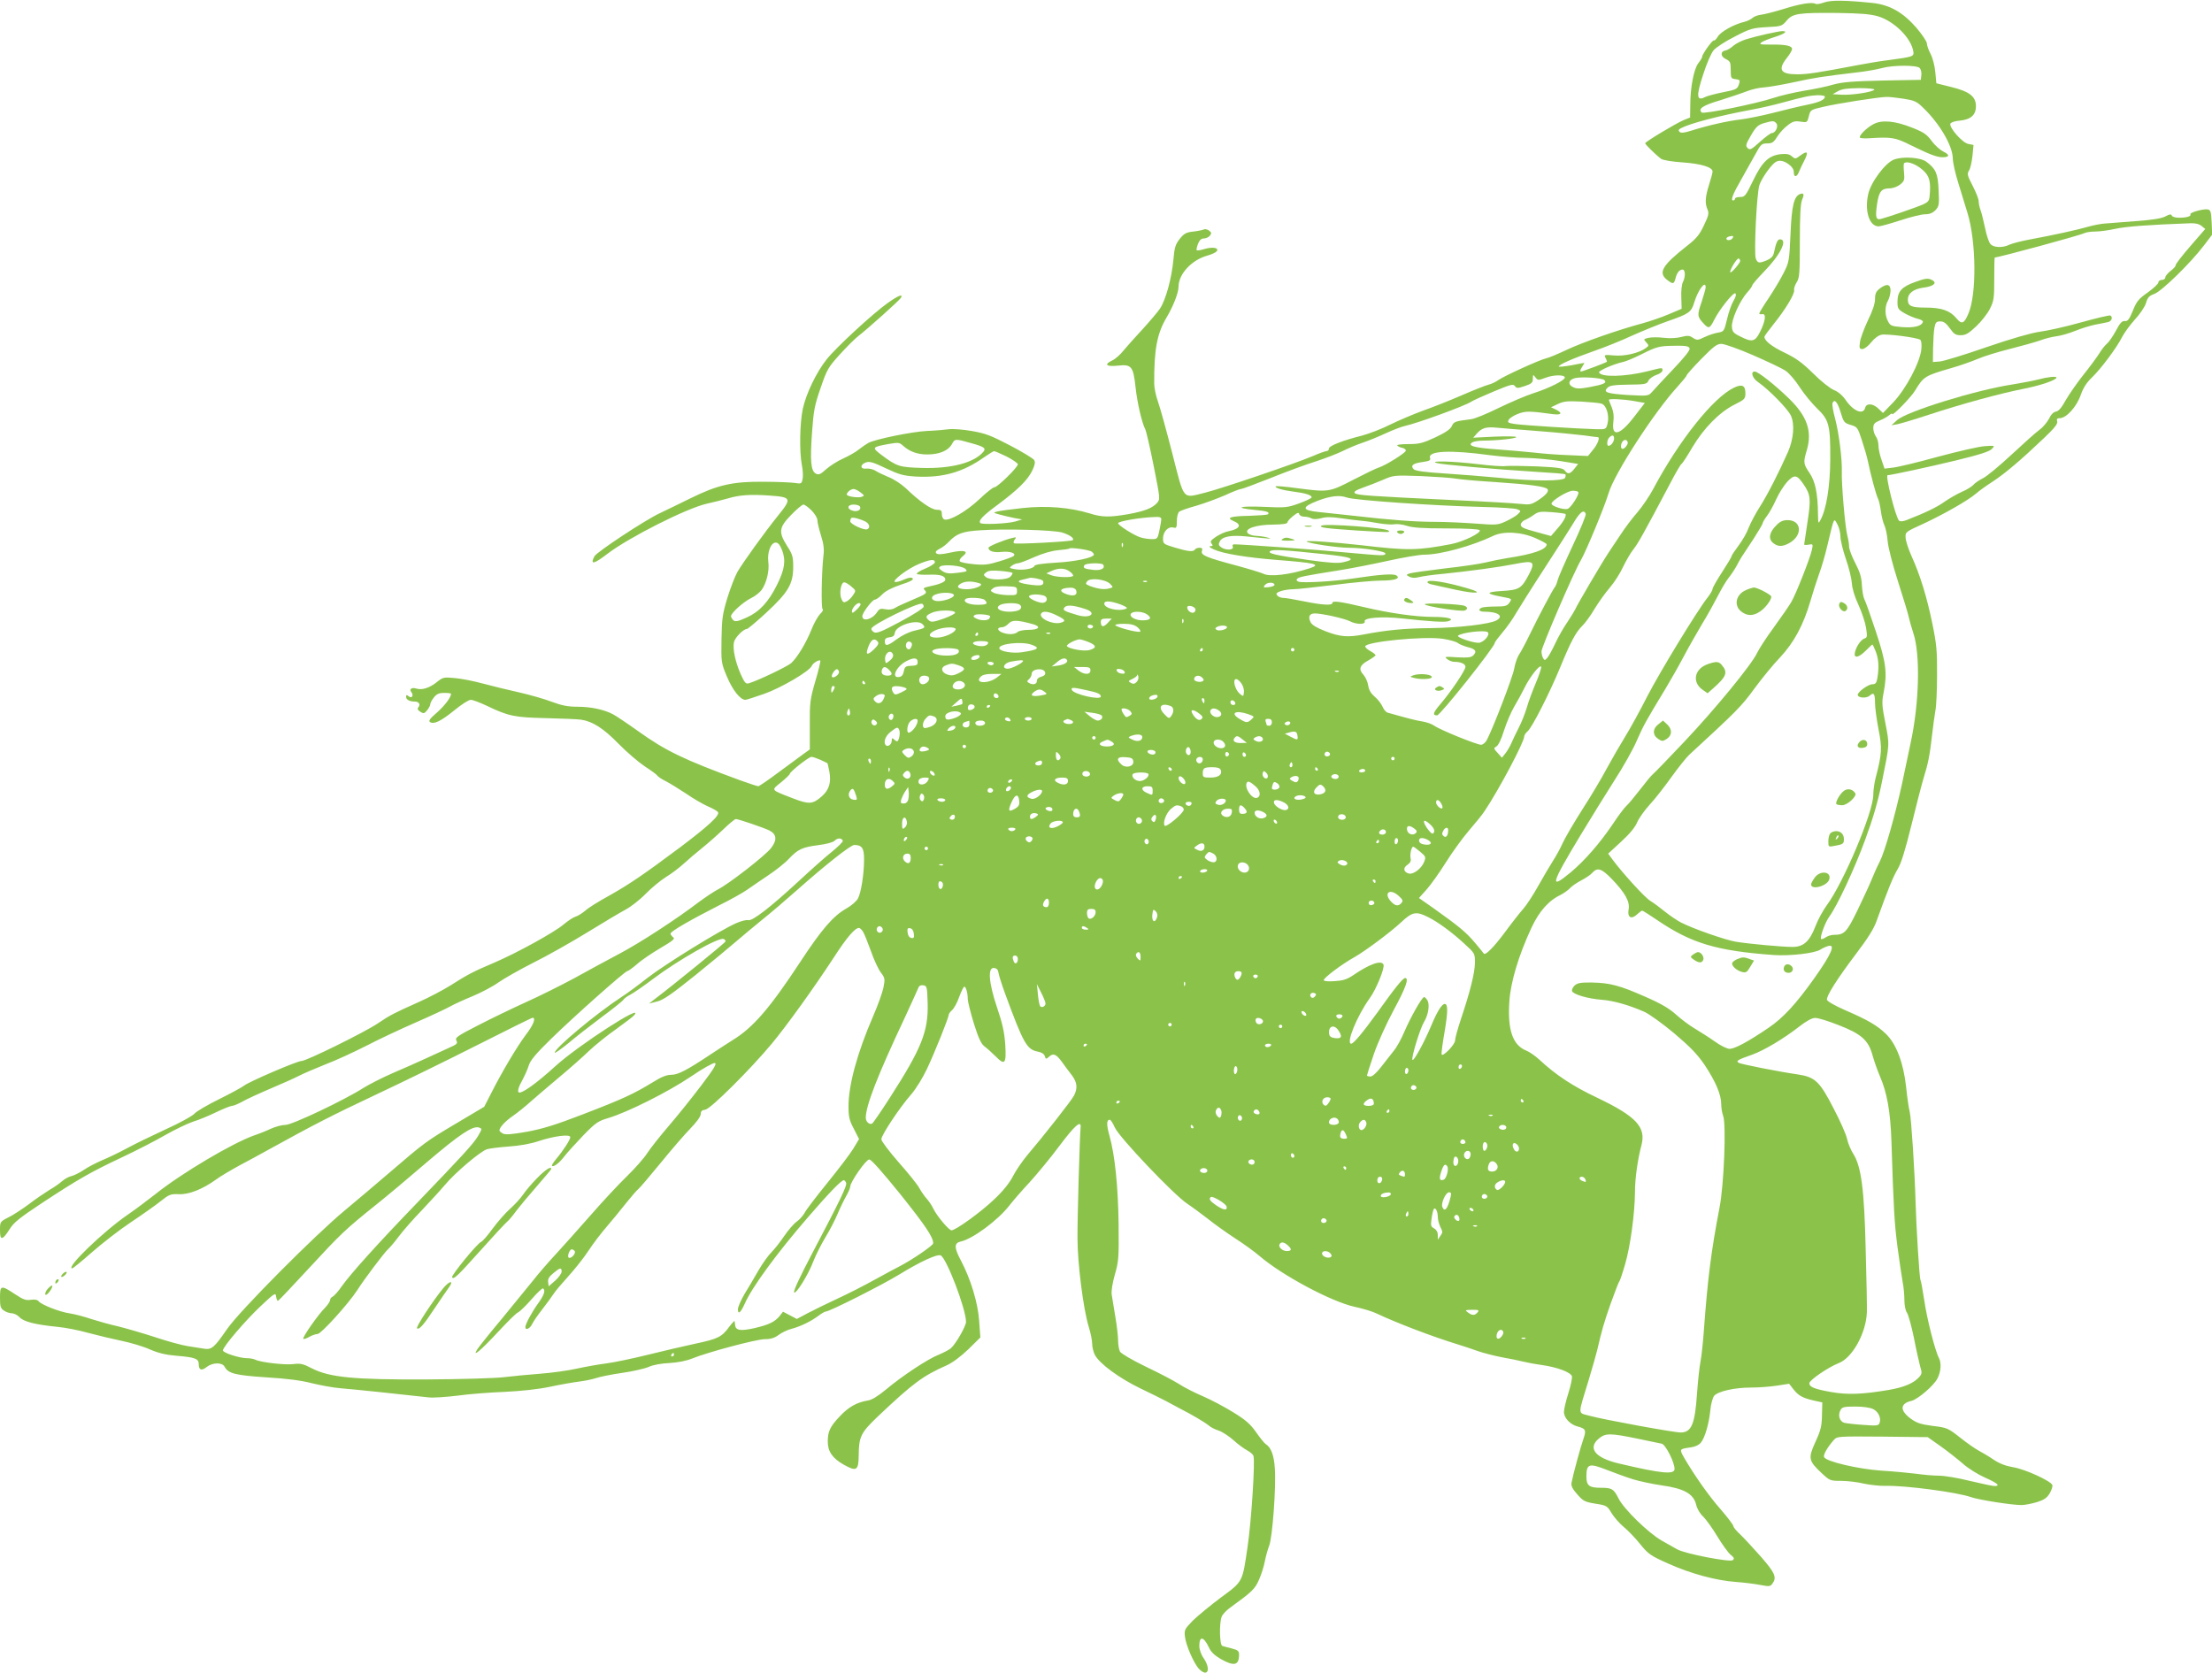 <?xml version="1.0" standalone="no"?>
<!DOCTYPE svg PUBLIC "-//W3C//DTD SVG 20010904//EN"
 "http://www.w3.org/TR/2001/REC-SVG-20010904/DTD/svg10.dtd">
<svg version="1.0" xmlns="http://www.w3.org/2000/svg"
 width="1280pt" height="968pt" viewBox="0 0 1280 968"
 preserveAspectRatio="xMidYMid meet">
<g transform="translate(0,968) scale(0.1,-0.1)"
fill="#8bc34a" stroke="none">
<path d="M10556 9666 c-22 -8 -44 -12 -50 -8 -19 11 -88 1 -185 -30 -53 -16
-111 -31 -129 -33 -19 -2 -41 -10 -50 -18 -10 -9 -30 -19 -47 -23 -62 -15
-137 -57 -154 -85 -10 -16 -20 -26 -23 -23 -7 6 -68 -79 -68 -94 0 -5 -10 -22
-22 -37 -26 -33 -47 -140 -47 -242 l-1 -73 -37 -15 c-48 -20 -223 -126 -223
-134 0 -7 61 -67 92 -90 10 -8 65 -17 127 -21 108 -8 171 -28 171 -53 0 -6 -9
-41 -20 -75 -23 -72 -25 -110 -9 -145 9 -21 6 -35 -21 -91 -25 -54 -44 -77
-98 -119 -144 -113 -168 -155 -116 -196 35 -27 40 -26 49 6 8 34 23 53 41 53
17 0 18 -43 2 -73 -6 -12 -11 -52 -9 -88 l2 -66 -73 -31 c-40 -17 -109 -41
-153 -53 -142 -38 -344 -109 -438 -153 -51 -24 -105 -47 -121 -50 -39 -9 -242
-102 -275 -125 -15 -11 -40 -23 -57 -27 -16 -4 -85 -31 -154 -61 -69 -30 -170
-70 -224 -89 -55 -20 -140 -56 -189 -80 -49 -25 -124 -54 -166 -65 -111 -28
-191 -59 -191 -75 0 -8 -6 -14 -12 -14 -7 0 -44 -13 -83 -30 -104 -44 -525
-187 -621 -211 -134 -33 -119 -51 -190 226 -34 132 -71 267 -83 300 -12 33
-22 80 -22 105 -1 196 16 288 70 380 41 69 71 146 71 183 1 72 76 152 164 177
25 7 50 18 56 25 17 21 -22 28 -70 14 -22 -7 -42 -10 -45 -7 -3 2 1 19 7 36 9
22 19 32 34 32 12 0 28 7 35 16 11 14 10 18 -5 30 -11 7 -24 10 -30 6 -6 -3
-33 -9 -60 -12 -41 -4 -54 -11 -79 -42 -25 -32 -31 -49 -37 -121 -10 -108 -44
-231 -77 -282 -15 -22 -61 -76 -102 -121 -42 -45 -91 -100 -110 -123 -18 -23
-48 -50 -67 -58 -48 -23 -31 -36 35 -29 78 9 89 -4 102 -125 10 -92 37 -208
57 -245 5 -11 27 -105 48 -211 38 -191 38 -192 19 -214 -27 -30 -74 -48 -169
-65 -106 -18 -149 -18 -221 5 -111 34 -249 46 -386 31 -67 -7 -133 -16 -148
-20 -25 -7 -25 -7 14 -18 22 -6 60 -15 85 -20 l45 -8 -40 -12 c-48 -13 -191
-19 -202 -9 -13 14 12 41 103 108 114 85 170 140 197 195 16 34 19 49 11 62
-6 9 -68 47 -139 84 -111 58 -142 70 -223 84 -52 9 -111 13 -131 10 -20 -3
-77 -8 -127 -10 -86 -4 -296 -47 -339 -69 -11 -6 -36 -23 -55 -38 -19 -16 -61
-39 -92 -53 -32 -14 -75 -42 -97 -61 -33 -30 -43 -35 -60 -26 -29 16 -34 73
-22 240 9 125 15 157 50 257 36 106 44 119 111 193 40 44 89 93 109 108 53 41
235 204 244 219 15 26 -15 14 -77 -30 -87 -62 -299 -258 -352 -325 -60 -75
-120 -200 -139 -289 -17 -84 -20 -244 -5 -323 6 -30 8 -67 4 -82 -5 -26 -8
-28 -43 -22 -20 3 -102 7 -181 7 -180 2 -267 -18 -425 -96 -60 -30 -140 -68
-177 -86 -86 -40 -364 -224 -378 -249 -27 -51 -4 -47 75 14 126 96 459 264
575 290 41 9 95 23 120 30 69 21 135 25 245 17 125 -9 128 -16 48 -115 -79
-98 -204 -272 -236 -327 -14 -25 -40 -92 -58 -150 -28 -93 -32 -120 -34 -240
-2 -133 -2 -136 32 -217 33 -78 77 -133 106 -133 7 0 56 16 110 35 97 34 262
131 274 161 6 16 42 38 50 31 2 -3 -10 -56 -29 -119 -30 -104 -33 -124 -32
-254 l0 -141 -36 -26 c-19 -14 -84 -62 -144 -106 -60 -45 -113 -81 -118 -81
-6 0 -54 16 -107 35 -324 119 -430 170 -590 285 -63 45 -129 89 -145 97 -52
27 -127 43 -204 43 -56 0 -91 7 -150 29 -42 16 -129 41 -192 55 -63 14 -157
37 -209 51 -51 14 -123 28 -160 31 -63 6 -68 5 -104 -24 -41 -33 -85 -47 -117
-37 -27 9 -44 -3 -30 -20 16 -20 3 -40 -16 -24 -11 9 -14 8 -14 -4 0 -16 20
-27 50 -27 24 0 35 -17 21 -33 -7 -9 -4 -16 11 -26 19 -12 24 -11 40 9 10 12
18 28 18 35 0 7 9 24 21 39 16 20 29 26 60 26 21 0 39 -2 39 -5 0 -21 -37 -69
-82 -109 -41 -35 -50 -48 -39 -55 22 -14 62 5 141 69 40 33 82 60 94 60 12 0
54 -16 94 -35 125 -60 161 -67 342 -71 91 -2 182 -6 203 -9 67 -10 129 -50
217 -140 47 -48 115 -106 151 -130 37 -24 70 -48 73 -54 4 -6 26 -21 49 -32
23 -12 75 -44 116 -71 40 -28 97 -61 126 -74 29 -12 56 -28 60 -34 11 -19 -58
-82 -220 -204 -210 -157 -294 -214 -413 -281 -57 -31 -118 -69 -135 -85 -18
-15 -43 -31 -57 -35 -14 -4 -45 -25 -70 -46 -55 -46 -269 -164 -400 -220 -118
-50 -155 -69 -252 -131 -43 -27 -126 -71 -185 -97 -141 -63 -167 -76 -236
-123 -77 -52 -414 -218 -442 -218 -26 0 -309 -122 -333 -143 -10 -8 -73 -43
-142 -77 -69 -34 -134 -72 -145 -85 -11 -13 -85 -54 -165 -90 -80 -37 -181
-86 -225 -110 -44 -24 -109 -55 -145 -70 -35 -15 -83 -40 -106 -56 -22 -15
-54 -31 -70 -35 -16 -3 -40 -17 -54 -29 -14 -13 -47 -36 -75 -52 -27 -17 -81
-53 -118 -82 -38 -28 -91 -63 -118 -76 -49 -25 -49 -26 -49 -75 0 -61 14 -59
56 7 23 38 59 66 184 149 214 141 287 182 463 265 83 39 198 98 253 130 56 32
129 67 162 78 33 10 93 35 134 55 42 20 82 36 90 36 9 0 35 11 59 24 24 14 98
48 164 76 66 28 140 61 165 74 25 13 95 43 155 67 61 23 166 72 235 107 69 36
197 96 284 134 87 38 177 80 200 93 23 13 82 40 131 60 50 21 117 56 150 80
33 23 123 74 200 113 77 38 217 117 310 174 94 58 195 118 225 134 30 16 82
56 115 90 33 34 86 78 118 98 33 20 80 56 105 79 26 24 72 63 102 87 30 24 85
72 122 107 36 35 70 63 76 63 15 0 164 -51 194 -66 43 -22 46 -56 9 -103 -36
-45 -244 -207 -308 -239 -23 -12 -72 -45 -110 -73 -127 -97 -337 -234 -458
-298 -66 -35 -183 -98 -260 -141 -78 -42 -204 -105 -280 -139 -77 -35 -202
-95 -277 -134 -123 -63 -136 -72 -127 -89 9 -16 3 -22 -43 -42 -29 -13 -89
-41 -133 -61 -44 -20 -130 -59 -192 -85 -62 -27 -138 -66 -170 -86 -111 -71
-413 -214 -451 -214 -21 0 -57 -10 -82 -21 -25 -12 -70 -30 -100 -40 -126 -45
-417 -217 -570 -339 -47 -37 -119 -91 -160 -119 -144 -99 -363 -311 -322 -311
5 0 56 42 113 92 58 51 158 129 224 173 66 44 144 99 174 123 49 39 58 43 105
41 58 -3 137 28 215 84 25 19 87 55 136 82 50 26 128 69 175 95 259 143 361
195 615 315 154 72 419 202 589 288 170 86 313 157 318 157 21 0 4 -43 -41
-101 -52 -70 -138 -215 -200 -338 l-39 -76 -158 -94 c-176 -104 -189 -114
-389 -286 -77 -66 -194 -165 -260 -220 -174 -144 -607 -580 -680 -685 -76
-110 -90 -122 -135 -115 -19 3 -62 10 -95 15 -33 5 -121 29 -195 54 -74 24
-169 51 -210 61 -41 9 -109 28 -150 41 -41 14 -97 29 -125 33 -58 8 -165 50
-181 70 -7 9 -22 12 -45 9 -28 -5 -45 1 -93 33 -80 53 -86 52 -86 -20 0 -51 3
-62 22 -75 12 -9 33 -16 46 -16 12 0 33 -10 45 -23 24 -26 91 -43 222 -56 44
-4 124 -20 177 -35 53 -14 140 -35 193 -46 53 -11 127 -33 164 -50 49 -21 91
-31 152 -36 108 -9 129 -17 129 -48 0 -35 16 -41 46 -17 35 27 90 28 104 1 21
-39 62 -49 242 -61 118 -7 202 -18 263 -34 50 -12 124 -26 165 -29 67 -5 390
-39 511 -53 25 -3 99 2 165 10 65 9 189 19 274 22 100 5 194 15 265 30 61 13
136 26 169 30 32 4 75 13 96 20 20 7 88 21 151 30 63 9 132 25 154 35 23 11
73 20 120 22 49 3 99 13 130 26 88 36 372 112 421 112 34 0 56 7 79 24 17 13
51 30 76 36 52 14 112 43 156 76 17 13 36 24 42 24 21 0 323 152 426 215 119
73 216 118 238 110 33 -13 147 -310 147 -385 0 -24 -58 -126 -87 -152 -10 -9
-41 -25 -69 -37 -63 -24 -214 -124 -308 -203 -46 -38 -81 -60 -105 -63 -64
-11 -110 -37 -161 -91 -57 -60 -70 -88 -70 -147 0 -57 27 -96 92 -133 74 -42
86 -34 87 51 1 111 11 132 109 226 206 195 261 236 401 298 33 15 80 50 124
92 l70 69 -7 96 c-7 104 -49 242 -105 348 -40 75 -41 102 -2 111 70 15 217
124 283 210 21 27 73 87 116 133 42 46 120 140 172 210 90 120 128 153 123
107 -5 -50 -19 -523 -18 -640 0 -147 34 -413 65 -513 11 -35 20 -80 20 -99 0
-18 7 -47 15 -63 27 -52 142 -136 264 -195 64 -31 130 -63 146 -72 17 -9 53
-28 80 -43 73 -37 147 -81 170 -100 11 -10 37 -23 57 -29 21 -7 59 -32 85 -55
26 -24 62 -50 79 -59 17 -9 34 -23 37 -32 11 -27 -12 -382 -34 -528 -30 -205
-26 -198 -154 -292 -60 -45 -133 -105 -162 -133 -48 -50 -51 -54 -46 -95 6
-50 53 -157 82 -186 50 -50 70 -2 26 63 -15 21 -25 51 -25 71 0 59 25 55 55
-8 12 -27 33 -47 69 -68 78 -44 106 -37 106 26 0 20 -7 26 -42 35 -24 6 -49
13 -55 15 -16 5 -18 131 -4 168 5 14 28 38 49 53 127 92 144 108 167 161 13
29 29 78 34 107 6 30 17 70 25 90 19 45 41 341 33 449 -5 76 -22 121 -53 140
-7 4 -32 35 -55 68 -34 48 -61 72 -133 116 -50 31 -129 73 -176 93 -47 20
-110 52 -140 72 -30 19 -116 64 -192 100 -78 38 -141 75 -147 86 -6 12 -11 40
-11 64 0 24 -7 86 -16 138 -9 52 -18 110 -21 128 -3 19 4 66 18 115 22 76 24
97 22 292 -3 219 -21 398 -53 513 -18 64 -17 92 2 92 5 0 18 -20 29 -45 25
-57 342 -390 419 -441 30 -20 84 -60 120 -88 36 -29 106 -79 155 -111 50 -32
115 -79 145 -105 131 -112 416 -264 550 -293 47 -10 103 -27 125 -38 121 -57
326 -135 470 -179 33 -10 86 -28 117 -39 31 -11 94 -27 140 -36 46 -8 99 -19
118 -24 19 -5 71 -15 115 -21 88 -13 162 -41 171 -64 3 -9 -6 -52 -20 -97 -14
-44 -26 -94 -26 -110 0 -35 36 -73 78 -84 47 -12 52 -22 36 -68 -16 -44 -62
-213 -70 -257 -4 -19 5 -36 33 -68 34 -39 44 -44 105 -54 65 -10 69 -13 93
-54 14 -23 45 -59 70 -80 25 -20 68 -65 96 -100 47 -58 60 -67 163 -113 129
-58 277 -98 391 -106 44 -3 107 -11 139 -17 53 -10 60 -10 72 7 27 36 16 62
-67 157 -45 51 -99 109 -120 129 -22 20 -39 41 -39 48 0 6 -33 50 -73 96 -70
80 -151 195 -211 298 -29 52 -30 51 39 61 24 3 47 14 57 27 24 28 47 110 55
187 3 35 13 72 22 84 22 26 117 48 214 48 43 0 110 5 149 11 l71 11 24 -31
c30 -38 53 -51 118 -66 l50 -11 -2 -75 c-1 -62 -7 -87 -38 -154 -43 -94 -40
-109 36 -180 47 -44 50 -45 113 -45 36 0 95 -7 132 -16 37 -8 94 -14 128 -13
111 3 412 -37 491 -65 45 -16 236 -46 292 -46 20 0 60 8 90 17 41 13 58 24 74
51 11 19 18 41 15 48 -9 24 -161 93 -227 103 -42 7 -79 21 -113 44 -28 19 -67
42 -86 52 -19 10 -67 43 -107 75 -70 55 -75 58 -159 68 -73 10 -93 17 -130 44
-61 46 -59 86 7 101 38 10 128 87 150 129 21 41 24 89 9 119 -22 40 -70 228
-85 334 -9 60 -19 113 -22 118 -6 9 -24 302 -28 442 -5 186 -25 491 -34 530
-6 22 -15 87 -21 144 -15 139 -56 248 -116 307 -52 50 -103 80 -239 139 -55
24 -101 50 -103 59 -5 21 61 124 169 267 66 87 102 143 118 189 67 186 96 257
122 300 20 33 43 106 80 256 28 115 60 238 71 274 25 80 35 129 48 245 6 50
14 113 19 140 6 28 10 122 10 210 1 138 -3 179 -28 300 -31 150 -70 278 -121
390 -17 38 -32 84 -33 103 -2 33 -1 34 103 81 116 54 259 135 305 175 17 15
60 46 96 69 72 47 167 128 296 251 62 59 82 84 77 98 -4 13 0 18 15 18 38 0
97 65 121 133 15 43 35 74 65 102 51 49 145 174 175 235 13 25 46 70 74 101
29 31 57 73 64 95 9 32 18 42 48 53 43 15 211 180 287 280 l48 63 -3 71 c-3
61 -6 72 -22 75 -24 5 -107 -18 -101 -28 7 -11 -21 -20 -65 -20 -22 0 -40 5
-43 13 -3 9 -12 8 -38 -6 -24 -12 -77 -20 -174 -27 -77 -6 -158 -12 -180 -14
-22 -2 -65 -10 -95 -19 -62 -18 -200 -48 -335 -73 -49 -9 -102 -23 -117 -30
-38 -19 -92 -18 -110 4 -9 9 -23 51 -31 92 -9 41 -20 88 -26 103 -6 16 -11 39
-11 52 0 13 -16 53 -35 90 -31 59 -33 69 -21 88 8 12 16 50 20 85 l6 63 -30 6
c-34 6 -112 95 -104 117 3 8 27 16 55 18 63 6 93 33 93 83 0 56 -36 85 -141
111 l-88 22 -6 63 c-3 36 -15 83 -27 106 -12 23 -22 51 -22 62 0 11 -28 52
-61 91 -78 89 -153 132 -254 143 -156 16 -239 17 -279 3z m310 -80 c95 -28
195 -127 206 -206 3 -27 -1 -29 -152 -49 -41 -5 -113 -17 -160 -26 -247 -47
-301 -55 -361 -55 -96 0 -113 27 -59 95 17 21 30 44 30 51 0 19 -36 27 -120
26 -65 0 -72 1 -57 13 10 7 45 21 77 31 57 18 78 34 44 34 -22 0 -151 -29
-209 -47 -27 -8 -61 -26 -75 -38 -14 -13 -34 -25 -45 -27 -31 -5 -30 -35 2
-50 25 -12 28 -19 28 -63 0 -47 2 -50 28 -53 24 -3 27 -7 21 -25 -10 -33 -13
-35 -99 -52 -44 -9 -87 -21 -97 -26 -51 -27 -54 4 -12 131 19 60 46 123 60
139 13 16 68 52 122 79 90 47 103 50 185 55 85 4 89 6 116 38 35 41 67 46 296
44 127 -2 185 -6 231 -19z m243 -300 c7 -8 11 -27 9 -41 l-3 -27 -220 -4
c-175 -4 -233 -9 -285 -23 -36 -11 -112 -27 -170 -36 -58 -10 -136 -28 -175
-41 -101 -34 -407 -96 -418 -85 -22 22 7 41 105 70 57 18 126 41 154 52 28 11
73 22 100 23 27 2 105 15 174 30 123 27 165 33 365 57 55 6 120 18 145 25 64
18 204 18 219 0z m-263 -125 c-9 -14 -135 -33 -192 -29 l-49 3 30 17 c22 13
54 17 123 18 54 0 91 -4 88 -9z m-286 -40 c0 -18 -30 -32 -101 -47 -41 -8
-128 -29 -194 -46 -66 -17 -151 -34 -190 -39 -75 -8 -193 -35 -288 -65 -41
-13 -60 -15 -68 -7 -8 8 -6 14 8 21 52 28 224 73 408 107 50 9 128 27 175 40
140 38 163 42 208 44 23 0 42 -3 42 -8z m453 -12 c64 -10 77 -15 115 -52 96
-92 171 -221 172 -293 0 -23 14 -86 31 -140 17 -55 41 -134 54 -176 51 -166
54 -473 5 -584 -25 -58 -38 -63 -69 -26 -37 45 -87 62 -179 62 -83 0 -102 9
-102 47 0 35 32 60 88 68 64 8 85 29 49 46 -21 10 -37 8 -92 -12 -80 -28 -105
-55 -105 -115 0 -40 3 -45 43 -68 23 -13 57 -27 75 -31 18 -4 31 -12 29 -18
-8 -25 -52 -35 -120 -30 -62 5 -69 8 -82 34 -19 35 -19 87 0 119 8 14 14 40
15 58 0 39 -23 43 -64 11 -20 -16 -26 -29 -26 -60 0 -26 -14 -68 -41 -123 -22
-47 -43 -103 -46 -125 -5 -36 -3 -41 14 -41 11 0 34 17 51 39 18 23 43 41 60
44 30 6 203 -16 223 -29 7 -4 10 -25 7 -56 -8 -76 -89 -229 -162 -306 l-60
-62 -26 25 c-32 31 -70 33 -77 5 -11 -43 -68 -20 -112 44 -19 28 -44 49 -69
59 -22 9 -75 51 -120 96 -64 63 -99 88 -165 120 -74 35 -117 69 -117 92 0 4
24 37 53 73 68 84 123 175 119 197 -2 10 5 30 15 46 16 24 18 52 18 238 0 145
4 219 13 239 14 32 10 41 -12 33 -35 -14 -48 -66 -55 -231 -7 -156 -8 -163
-40 -226 -18 -36 -57 -101 -87 -146 -30 -44 -54 -84 -54 -88 0 -4 8 -6 18 -4
24 4 18 -41 -14 -104 -28 -56 -46 -60 -114 -25 -38 18 -46 27 -48 55 -4 40 44
149 88 199 17 18 30 38 30 42 0 5 29 39 65 76 98 100 142 190 95 190 -14 0
-23 -20 -35 -78 -4 -20 -16 -32 -40 -43 -46 -19 -54 -18 -65 10 -11 31 5 376
21 425 12 36 59 105 88 129 22 18 49 15 82 -9 18 -13 29 -29 29 -45 0 -32 18
-31 31 4 6 15 20 44 31 65 24 48 17 57 -23 28 -29 -22 -31 -22 -50 -6 -14 13
-30 16 -64 13 -70 -8 -108 -44 -161 -154 -42 -87 -47 -94 -74 -94 -17 0 -30
-4 -30 -10 0 -5 -5 -10 -11 -10 -16 0 -2 37 49 125 25 44 61 108 80 143 31 57
36 62 68 62 28 0 38 6 58 39 14 22 41 52 61 66 29 23 42 26 74 21 38 -6 39 -5
48 31 9 37 10 38 85 55 79 19 312 55 361 57 16 1 61 -4 100 -10z m-734 -143
c14 -17 -5 -56 -26 -56 -7 0 -38 -23 -69 -51 -50 -45 -58 -49 -71 -36 -13 13
-11 22 19 73 28 49 41 61 74 71 52 15 60 15 73 -1z m2461 -594 l21 -17 -85
-98 c-47 -54 -86 -104 -86 -111 0 -7 -13 -22 -30 -34 -16 -13 -30 -29 -30 -37
0 -8 -9 -15 -20 -15 -11 0 -20 -6 -20 -14 0 -8 -28 -34 -61 -58 -53 -37 -65
-51 -87 -106 -21 -51 -30 -62 -46 -60 -16 2 -28 -10 -52 -56 -18 -33 -41 -66
-52 -75 -11 -9 -31 -34 -44 -56 -14 -22 -55 -78 -92 -124 -36 -45 -82 -112
-102 -146 -24 -44 -42 -65 -57 -67 -14 -2 -29 -17 -40 -41 -11 -20 -35 -50
-55 -64 -21 -15 -93 -80 -162 -144 -69 -64 -143 -126 -166 -137 -22 -11 -47
-28 -55 -38 -8 -9 -37 -28 -66 -40 -29 -13 -74 -39 -100 -57 -42 -31 -113 -65
-221 -107 -21 -8 -37 -9 -43 -3 -20 20 -81 263 -66 263 19 0 245 49 394 85
139 34 196 52 209 67 19 20 19 20 -41 16 -33 -2 -154 -30 -270 -61 -115 -32
-232 -60 -260 -63 l-50 -6 -17 50 c-10 27 -18 65 -18 83 0 19 -7 43 -15 53 -8
11 -15 33 -15 48 0 24 7 32 38 45 20 8 45 22 55 31 9 8 17 11 17 6 0 -14 110
98 132 136 49 81 57 86 210 130 53 15 122 40 155 54 32 14 113 39 181 56 67
17 146 39 175 49 28 11 72 22 97 25 25 3 73 17 108 31 34 14 86 30 115 36 28
5 62 12 75 15 21 4 30 28 14 38 -5 3 -81 -15 -171 -40 -89 -25 -197 -49 -239
-54 -49 -7 -158 -38 -307 -89 -126 -44 -248 -81 -270 -83 l-40 -3 1 81 c1 45
4 98 8 118 6 31 11 36 34 36 20 0 34 -11 55 -40 24 -34 34 -40 63 -40 29 0 45
10 89 51 30 28 66 74 80 102 23 46 25 62 25 174 0 68 1 123 3 123 23 0 494
128 519 141 10 5 38 9 62 9 25 0 78 7 118 16 61 13 186 23 434 32 27 1 50 -4
64 -16z m-2715 -71 c-8 -13 -35 -15 -35 -2 0 5 8 11 18 13 21 5 26 2 17 -11z
m45 -131 c0 -12 -52 -72 -57 -66 -8 8 39 86 49 80 4 -3 8 -9 8 -14z m-200
-153 c0 -8 -11 -45 -23 -83 -27 -77 -26 -87 11 -126 29 -32 36 -30 61 20 32
64 113 164 123 154 6 -6 2 -22 -11 -43 -11 -18 -28 -66 -37 -105 -17 -71 -18
-73 -53 -79 -20 -3 -55 -15 -78 -26 -39 -19 -43 -19 -67 -4 -20 14 -31 14 -67
5 -25 -7 -66 -9 -100 -5 -32 4 -72 4 -89 0 -30 -7 -31 -8 -14 -26 17 -18 16
-20 -2 -33 -38 -29 -124 -49 -185 -43 -56 5 -58 4 -48 -15 6 -11 9 -21 7 -22
-13 -8 -141 -56 -149 -56 -7 0 -5 10 5 25 9 14 15 25 14 25 -2 0 -36 -6 -75
-14 -40 -7 -73 -10 -73 -7 0 11 80 46 205 90 61 21 160 61 220 89 61 27 153
65 205 83 124 43 137 52 154 109 22 72 66 131 66 87z m273 -392 c83 -36 167
-76 187 -89 21 -13 59 -57 85 -98 26 -40 72 -95 101 -123 68 -65 76 -96 75
-293 -1 -156 -22 -288 -57 -352 -12 -23 -13 -21 -14 35 -1 120 -16 190 -49
238 -36 53 -37 60 -15 134 31 108 1 194 -102 295 -82 80 -181 158 -200 158
-26 0 -14 -39 19 -61 63 -44 172 -155 190 -194 23 -49 16 -135 -16 -209 -52
-118 -121 -253 -163 -318 -25 -39 -54 -94 -65 -122 -10 -28 -37 -75 -59 -104
-22 -29 -40 -56 -40 -61 0 -4 -25 -46 -55 -92 -30 -46 -55 -90 -55 -97 0 -7
-13 -30 -29 -50 -60 -76 -277 -432 -349 -572 -40 -79 -97 -183 -126 -230 -29
-47 -77 -130 -107 -185 -29 -55 -93 -163 -143 -240 -49 -77 -99 -163 -112
-191 -12 -28 -38 -76 -57 -105 -19 -30 -58 -96 -87 -148 -29 -52 -68 -111 -85
-130 -18 -20 -67 -82 -108 -138 -64 -86 -113 -135 -121 -121 -1 2 -23 29 -50
61 -51 61 -92 95 -238 199 l-87 61 44 49 c24 27 74 97 111 156 37 59 97 142
134 185 37 43 79 94 92 115 83 124 228 398 228 430 0 7 9 21 20 30 25 21 126
219 187 367 63 153 91 205 127 241 18 17 51 62 73 100 23 38 63 94 89 124 26
30 60 84 76 119 17 35 43 81 60 102 27 34 59 91 215 386 29 56 58 105 63 108
6 3 35 48 64 98 66 110 156 202 244 246 58 29 62 33 62 66 0 45 -20 54 -67 31
-119 -57 -317 -305 -466 -585 -22 -42 -64 -103 -92 -136 -29 -33 -73 -91 -98
-130 -26 -38 -57 -86 -70 -105 -38 -57 -183 -304 -190 -323 -4 -9 -25 -44 -47
-77 -23 -33 -54 -88 -70 -123 -16 -34 -36 -71 -45 -82 -14 -17 -17 -18 -25 -5
-5 8 -10 26 -10 40 0 25 188 462 229 530 30 52 135 305 159 385 34 115 265
471 399 617 29 32 53 61 53 66 0 4 38 47 85 95 71 72 90 87 116 87 17 0 99
-29 182 -65z m-366 39 c4 -10 -27 -49 -96 -122 -56 -59 -111 -118 -122 -131
-21 -23 -23 -23 -137 -17 -124 8 -147 16 -120 42 12 13 39 17 122 18 97 1 106
3 115 23 5 11 26 26 45 33 20 6 36 18 36 26 0 18 3 18 -88 -5 -131 -32 -269
-35 -279 -6 -3 10 86 49 142 61 17 4 62 23 100 42 93 47 107 50 198 51 62 1
79 -2 84 -15z m-833 -170 c47 18 111 18 111 1 0 -16 -92 -62 -180 -90 -44 -14
-135 -53 -203 -86 -67 -33 -139 -63 -160 -65 -94 -12 -99 -14 -111 -40 -8 -18
-36 -37 -95 -65 -74 -34 -93 -39 -157 -39 -44 0 -69 -4 -63 -9 5 -5 18 -11 29
-13 11 -2 20 -9 20 -16 0 -12 -116 -85 -157 -98 -12 -3 -78 -35 -146 -70 -141
-73 -143 -73 -328 -49 -64 9 -119 13 -122 11 -8 -9 40 -23 102 -31 67 -8 106
-20 106 -33 0 -5 -33 -21 -72 -35 -69 -25 -80 -26 -208 -20 -139 6 -173 -6
-49 -18 68 -6 89 -13 76 -25 -3 -4 -50 -7 -105 -9 -113 -2 -140 -11 -93 -31
49 -20 36 -45 -29 -58 -19 -3 -52 -18 -73 -32 -31 -21 -36 -28 -26 -40 9 -11
8 -14 -7 -15 -12 0 -4 -8 21 -19 52 -24 186 -46 358 -60 232 -18 265 -26 195
-49 -115 -37 -231 -51 -268 -31 -10 5 -78 26 -151 46 -180 48 -211 61 -204 85
5 14 1 19 -14 19 -11 0 -23 -4 -26 -10 -9 -15 -40 -12 -116 11 -67 20 -69 22
-69 53 0 39 30 71 60 63 18 -5 20 0 20 38 0 23 6 47 13 53 6 6 51 22 99 35 48
14 123 42 167 61 43 20 84 36 92 36 7 0 85 29 173 64 89 36 206 79 261 96 55
18 125 45 155 60 30 15 82 37 115 48 33 11 94 36 135 55 41 19 91 38 110 42
70 15 345 115 383 140 12 8 72 35 132 60 96 40 111 44 121 31 10 -14 16 -14
58 0 39 13 46 20 46 42 1 26 1 26 15 8 14 -18 16 -18 59 -2z m340 -14 c16 -16
-4 -25 -85 -40 -53 -10 -75 -11 -95 -1 -34 15 -28 44 11 53 40 9 156 1 169
-12z m172 -121 l62 -11 -61 -79 c-83 -109 -133 -121 -121 -30 4 32 1 58 -10
85 -9 21 -16 40 -16 42 0 8 85 4 146 -7z m-189 -15 c29 -8 47 -70 35 -116 -8
-32 -9 -33 -63 -32 -109 3 -425 23 -471 30 -41 6 -46 9 -38 24 5 10 30 26 54
35 45 17 65 17 204 -2 48 -6 56 7 15 27 l-28 13 40 19 c34 16 55 18 135 14 52
-3 105 -8 117 -12z m1384 -50 c17 -57 21 -62 58 -73 38 -11 41 -15 65 -89 14
-42 30 -97 35 -122 15 -74 47 -194 58 -215 6 -11 13 -44 17 -74 4 -30 13 -66
20 -80 7 -14 16 -55 19 -91 3 -38 28 -135 60 -235 30 -93 58 -186 62 -205 4
-19 16 -62 27 -95 41 -123 34 -405 -16 -635 -13 -63 -36 -170 -50 -237 -40
-183 -99 -391 -129 -450 -15 -29 -36 -76 -47 -104 -11 -28 -48 -107 -81 -176
-63 -129 -76 -143 -137 -143 -15 0 -37 -7 -48 -15 -12 -8 -24 -12 -26 -9 -9 8
24 98 48 130 45 62 144 272 207 444 46 125 74 221 97 335 45 222 45 211 20
340 -20 99 -21 123 -11 172 23 117 16 178 -44 358 -30 91 -60 176 -67 188 -6
12 -12 48 -14 81 -2 45 -11 75 -38 127 -20 38 -36 81 -36 96 0 16 -5 44 -10
63 -12 39 -35 301 -32 370 2 73 -16 219 -38 304 -12 43 -19 85 -16 93 11 27
29 7 47 -53z m-1746 -109 c105 -8 223 -20 263 -25 40 -6 75 -10 78 -10 14 0
-1 -41 -27 -72 l-30 -37 -112 5 c-62 2 -152 9 -202 15 -49 5 -148 14 -219 19
-127 9 -167 21 -136 40 8 5 36 10 61 10 83 0 199 13 193 21 -2 4 -60 5 -127 2
l-122 -6 20 23 c29 33 54 41 115 35 30 -3 141 -12 245 -20z m435 -43 c0 -19
-18 -42 -32 -42 -12 0 -9 35 4 48 17 17 28 15 28 -6z m-3715 -28 c71 -20 82
-28 65 -49 -53 -63 -186 -98 -355 -93 -131 4 -144 8 -234 75 -57 43 -55 46 38
63 58 10 65 10 85 -8 38 -35 84 -52 141 -52 70 0 121 21 143 59 18 33 18 33
117 5z m3789 -11 c-15 -24 -34 -28 -34 -6 0 26 21 46 34 33 7 -7 7 -16 0 -27z
m-3589 -65 c35 -18 65 -39 65 -45 0 -17 -118 -133 -136 -133 -8 0 -47 -31 -88
-70 -73 -69 -173 -127 -202 -116 -8 3 -14 17 -14 31 0 21 -5 25 -29 25 -31 0
-99 47 -181 126 -25 23 -69 52 -98 63 -29 12 -63 28 -76 37 -13 8 -37 14 -53
12 -36 -4 -38 23 -2 36 21 7 42 1 115 -34 78 -37 100 -43 175 -48 155 -8 271
25 394 112 28 19 53 35 57 35 4 1 37 -14 73 -31z m2795 8 c63 -8 158 -16 210
-16 52 -1 141 -9 198 -18 l104 -17 -22 -28 c-25 -31 -38 -34 -55 -10 -10 14
-39 18 -161 24 -82 3 -163 4 -180 2 -17 -3 -90 2 -162 11 -141 17 -292 21
-237 6 33 -9 324 -35 579 -51 88 -5 162 -11 164 -14 3 -2 2 -11 -1 -20 -8 -20
-176 -21 -382 0 -82 8 -224 19 -315 25 -114 7 -169 15 -179 24 -21 21 -5 35
50 42 41 6 49 10 44 24 -13 41 117 47 345 16z m-195 -136 c28 -5 131 -14 230
-20 194 -13 284 -25 299 -40 12 -12 -8 -36 -58 -68 -35 -22 -46 -24 -100 -18
-34 4 -207 14 -386 22 -487 23 -558 28 -570 40 -8 8 5 17 47 32 32 11 85 32
118 46 59 26 64 26 215 21 85 -4 178 -10 205 -15z m2013 -35 c39 -57 42 -85
21 -218 -10 -67 -19 -125 -19 -128 0 -3 12 -4 26 -1 25 5 26 3 19 -29 -10 -48
-92 -256 -120 -304 -13 -22 -58 -87 -100 -145 -43 -58 -86 -125 -97 -148 -30
-66 -243 -326 -424 -517 -88 -93 -169 -177 -179 -185 -10 -8 -43 -48 -75 -90
-32 -41 -67 -84 -79 -94 -12 -11 -46 -56 -75 -100 -77 -115 -167 -218 -249
-286 -122 -101 -114 -70 61 220 58 96 146 238 195 315 50 77 108 180 129 230
38 87 54 115 163 295 28 47 76 130 105 185 29 55 79 143 110 195 32 52 73 127
93 166 20 39 47 84 60 100 13 16 34 47 46 69 23 44 22 42 99 158 28 44 52 84
52 89 0 5 11 24 24 41 14 18 38 61 54 97 16 36 46 82 65 103 41 43 56 40 95
-18z m-5458 -45 c22 -17 23 -19 7 -25 -20 -8 -87 2 -87 13 0 13 23 32 40 32 8
0 26 -9 40 -20z m4153 2 c8 -12 -43 -91 -62 -97 -22 -7 -93 16 -93 30 -1 17
93 75 123 75 15 0 30 -3 32 -8z m-1340 -31 c41 -16 504 -48 792 -55 94 -2 181
-8 194 -13 23 -9 23 -10 5 -28 -10 -10 -42 -29 -70 -42 -48 -22 -55 -22 -175
-13 -68 5 -173 10 -234 10 -118 0 -262 11 -470 35 -71 8 -164 18 -205 22 -98
10 -100 28 -5 65 73 28 127 34 168 19z m-3097 -75 c19 -19 34 -44 34 -57 0
-13 10 -53 21 -89 15 -47 19 -79 14 -115 -11 -96 -14 -304 -5 -310 6 -3 -1
-16 -14 -28 -12 -12 -36 -53 -51 -92 -32 -79 -81 -159 -116 -192 -22 -20 -194
-102 -245 -117 -18 -6 -25 2 -48 53 -30 68 -47 144 -39 184 5 26 54 77 75 77
5 0 57 43 114 96 126 117 154 165 154 264 0 58 -4 72 -35 120 -51 81 -48 107
23 180 32 33 64 60 71 60 7 0 28 -15 47 -34z m280 23 c10 -18 -13 -32 -40 -25
-37 9 -34 36 3 36 17 0 33 -5 37 -11z m2570 -59 c14 0 33 -4 43 -10 12 -6 32
-5 56 1 27 8 61 8 114 0 42 -6 96 -13 121 -15 25 -2 71 -9 103 -15 32 -5 71
-8 86 -5 15 3 48 -1 72 -9 33 -11 91 -15 227 -15 118 0 188 -4 194 -10 14 -14
-95 -68 -166 -81 -195 -37 -248 -38 -521 -6 -159 18 -322 29 -314 21 11 -11
179 -36 244 -36 85 0 216 -21 212 -34 -5 -13 -10 -13 -232 7 -151 15 -598 47
-644 47 -8 0 -11 -6 -7 -15 7 -19 -42 -21 -68 -2 -15 11 -16 17 -7 35 15 27
64 36 149 28 148 -15 159 -16 127 -7 -16 5 -46 9 -66 10 -20 0 -42 8 -49 16
-21 25 49 49 148 49 56 1 82 5 82 13 0 6 15 23 33 37 25 20 33 22 35 11 2 -8
14 -15 28 -15z m1512 16 c9 -9 -9 -43 -45 -84 l-38 -44 -87 24 c-69 18 -88 27
-88 41 0 9 10 22 23 27 12 5 36 18 52 30 26 19 39 21 104 16 41 -3 76 -8 79
-10z m118 0 c3 -7 -31 -90 -75 -183 -44 -94 -83 -183 -87 -199 -4 -16 -11 -35
-17 -42 -14 -18 -90 -161 -144 -272 -25 -52 -54 -106 -64 -120 -9 -14 -22 -50
-27 -80 -9 -50 -120 -338 -157 -410 -9 -18 -24 -30 -35 -30 -24 0 -237 86
-270 110 -14 10 -45 21 -70 25 -38 6 -77 16 -201 51 -9 3 -22 18 -29 35 -7 16
-27 42 -45 57 -22 19 -34 39 -38 66 -3 21 -16 49 -28 62 -29 31 -21 55 29 82
23 13 42 27 42 30 0 4 -14 15 -30 24 -17 9 -30 21 -30 27 0 27 342 61 450 44
39 -6 78 -17 87 -25 9 -7 34 -17 56 -23 46 -11 55 -25 32 -48 -12 -12 -31 -14
-92 -11 -72 5 -77 4 -59 -10 11 -9 29 -16 40 -16 39 0 66 -12 66 -29 0 -20
-83 -143 -146 -217 -42 -49 -46 -64 -18 -64 18 0 334 397 334 420 0 5 21 32
46 62 25 29 59 78 76 108 18 30 93 150 168 265 75 116 147 228 160 250 42 72
65 90 76 61z m-4167 -45 c23 -13 28 -36 9 -44 -19 -7 -98 30 -98 46 0 7 3 16
6 19 6 7 52 -5 83 -21z m1711 14 c0 -7 -5 -37 -11 -65 -10 -47 -12 -50 -42
-50 -18 0 -48 4 -67 10 -35 10 -130 70 -130 82 0 11 124 33 213 36 26 2 37 -2
37 -13z m3915 -35 c8 -16 15 -46 15 -66 0 -20 14 -78 31 -128 18 -50 33 -114
35 -141 2 -32 16 -78 38 -125 19 -41 39 -101 44 -132 8 -51 7 -58 -9 -63 -20
-7 -46 -43 -55 -79 -9 -38 20 -34 63 9 19 19 36 35 38 35 2 0 10 -18 19 -40
17 -43 20 -90 10 -152 -5 -31 -11 -38 -30 -38 -23 0 -84 -44 -84 -61 0 -18 50
-22 69 -5 24 22 31 12 31 -43 0 -25 9 -93 20 -150 22 -110 20 -144 -16 -281
-8 -30 -14 -75 -14 -100 0 -100 -173 -510 -270 -640 -21 -29 -51 -83 -65 -121
-34 -88 -69 -119 -133 -119 -58 0 -246 17 -327 30 -60 10 -245 74 -319 112
-21 11 -61 38 -90 61 -28 23 -67 52 -87 64 -32 20 -159 159 -219 240 l-24 33
76 70 c50 46 81 84 92 112 10 23 42 68 71 100 30 32 87 105 127 161 40 56 87
114 103 129 273 251 302 280 377 383 45 61 112 143 150 182 80 86 134 187 174
324 15 52 38 123 51 159 13 35 36 112 49 170 39 163 35 156 59 110z m-4488
-42 c44 -14 71 -33 61 -44 -8 -8 -329 -25 -340 -18 -5 3 -3 13 4 22 11 13 10
15 -17 8 -46 -11 -135 -47 -135 -56 0 -20 30 -29 76 -24 50 5 87 -8 69 -24 -6
-5 -43 -19 -84 -31 -61 -19 -86 -22 -147 -16 -41 4 -77 11 -80 17 -4 6 4 19
17 29 39 30 9 39 -72 21 -50 -11 -73 -12 -81 -4 -7 7 -2 15 19 26 17 8 41 27
54 41 43 46 79 60 179 66 143 10 428 2 477 -13z m2742 -34 c34 -15 61 -30 61
-34 0 -30 -77 -57 -230 -80 -36 -6 -91 -17 -123 -25 -32 -8 -140 -24 -240 -35
-100 -12 -191 -25 -202 -29 -19 -8 -19 -8 1 -19 14 -7 32 -8 55 -2 19 5 81 14
139 19 155 16 319 38 416 57 110 22 120 15 81 -61 -43 -81 -55 -89 -155 -95
-97 -6 -97 -16 0 -34 58 -11 58 -11 43 -33 -14 -20 -25 -23 -80 -23 -35 0 -70
-3 -79 -6 -26 -10 -18 -24 13 -24 81 0 116 -26 69 -51 -40 -21 -217 -42 -378
-44 -152 -1 -261 -12 -390 -37 -91 -17 -134 -14 -220 19 -51 20 -78 36 -86 52
-16 32 -7 51 25 51 41 0 170 -29 202 -45 37 -20 93 -20 86 -1 -8 21 102 30
215 17 166 -18 247 -23 269 -16 41 13 -2 25 -91 25 -98 0 -252 22 -395 56
-139 33 -185 39 -185 25 0 -16 -56 -13 -165 9 -53 11 -107 20 -120 20 -12 0
-28 6 -34 14 -9 11 -5 16 20 25 18 6 50 11 73 11 23 0 129 12 236 25 107 14
229 25 270 25 81 0 117 12 90 30 -17 11 -93 6 -245 -17 -117 -18 -297 -28
-322 -19 -11 5 -13 10 -6 17 10 10 37 16 245 49 69 11 196 36 282 55 86 19
180 35 209 35 92 0 275 50 398 109 61 29 165 23 248 -15z m-4363 -69 c22 -59
15 -110 -30 -200 -49 -99 -102 -156 -176 -189 -49 -22 -64 -25 -76 -16 -7 7
-14 18 -14 24 0 18 70 82 117 105 23 11 50 33 61 48 28 40 45 111 38 161 -7
55 14 112 43 112 14 0 24 -13 37 -45z m1971 23 c-3 -8 -6 -5 -6 6 -1 11 2 17
5 13 3 -3 4 -12 1 -19z m-179 -31 c6 -5 12 -12 12 -16 0 -18 -106 -41 -217
-47 -82 -5 -124 -11 -127 -19 -6 -17 -68 -27 -113 -19 -33 6 -35 8 -18 20 10
8 26 14 34 14 9 0 52 16 96 36 51 22 102 37 140 40 33 3 62 7 64 10 7 7 115
-8 129 -19z m1345 -14 c162 -17 191 -29 108 -47 -30 -7 -84 -3 -199 13 -193
28 -241 39 -221 52 15 10 77 7 312 -18z m-2253 -47 c0 -7 -25 -24 -55 -36 -30
-12 -52 -26 -50 -31 3 -4 33 -6 68 -5 66 3 97 -6 97 -29 0 -13 -34 -27 -98
-40 -25 -5 -31 -10 -23 -18 19 -19 13 -24 -66 -57 -43 -18 -89 -39 -102 -47
-15 -10 -35 -13 -57 -9 -28 6 -36 3 -49 -17 -27 -42 -85 -57 -85 -23 0 20 58
96 73 96 7 0 26 13 42 30 18 19 56 39 107 56 56 18 77 29 69 37 -7 7 -22 5
-50 -7 -21 -10 -45 -16 -52 -14 -20 7 75 78 138 104 66 27 93 30 93 10z m974
-14 c13 -21 -13 -35 -58 -30 -52 6 -61 11 -51 27 7 13 101 15 109 3z m-798
-24 c15 -14 11 -16 -45 -23 -50 -6 -66 -4 -88 10 -20 14 -23 19 -12 27 22 14
127 4 145 -14z m602 -14 c12 -8 22 -19 22 -25 0 -13 -93 -11 -127 2 l-28 11
30 14 c40 18 76 17 103 -2z m-330 -9 c3 -3 -2 -13 -11 -22 -20 -21 -120 -22
-143 -2 -14 12 -14 14 3 27 13 10 36 12 82 8 35 -3 66 -8 69 -11z m176 -45 c4
-5 5 -14 1 -20 -5 -8 -24 -10 -64 -5 -74 9 -96 21 -56 30 17 4 35 8 40 10 14
5 68 -6 79 -15z m390 -19 c19 -20 19 -20 -8 -27 -29 -7 -64 -2 -110 15 -24 10
-26 13 -15 27 18 22 105 12 133 -15z m-755 3 c28 -9 -23 -33 -71 -34 -49 0
-67 11 -45 28 24 19 66 22 116 6z m968 10 c-3 -3 -12 -4 -19 -1 -8 3 -5 6 6 6
11 1 17 -2 13 -5z m-1711 -28 c27 -23 28 -24 11 -49 -9 -15 -26 -31 -37 -37
-17 -9 -22 -7 -31 14 -14 31 -3 96 16 96 8 0 26 -11 41 -24z m2449 9 c0 -5
-15 -11 -34 -13 -31 -3 -33 -2 -21 13 14 17 55 17 55 0z m-1490 -35 c0 -24 -3
-25 -55 -24 -31 1 -66 7 -79 13 -22 12 -22 13 -4 27 12 9 38 13 78 11 57 -2
60 -3 60 -27z m342 4 c10 -27 -11 -37 -51 -24 -53 17 -45 37 17 39 16 1 30 -5
34 -15z m-707 -29 c0 -16 -68 -38 -102 -33 -30 4 -34 26 -6 37 38 16 108 13
108 -4z m518 -1 c26 -7 26 -37 0 -42 -23 -5 -91 26 -83 38 7 11 48 13 83 4z
m-340 -26 c22 -22 13 -28 -42 -28 -50 0 -86 17 -69 33 11 12 98 8 111 -5z
m786 -26 c35 -14 44 -21 31 -25 -43 -17 -125 2 -125 30 0 18 36 16 94 -5z
m-1504 0 c0 -5 -11 -19 -25 -32 -20 -19 -25 -20 -25 -7 0 17 26 47 41 47 5 0
9 -4 9 -8z m365 -13 c0 -8 -59 -46 -134 -86 -108 -58 -138 -70 -153 -62 -11 6
-18 16 -15 22 7 24 266 150 292 143 6 -1 10 -9 10 -17z m549 15 c23 -9 19 -31
-6 -38 -68 -18 -145 7 -101 33 20 11 82 14 107 5z m385 -28 c72 -23 31 -58
-43 -36 -81 24 -89 29 -76 45 13 16 51 13 119 -9z m637 2 c4 -5 1 -15 -4 -20
-13 -13 -42 6 -42 27 0 15 36 9 46 -7z m-1389 -23 c2 -6 -28 -21 -66 -35 -58
-20 -72 -22 -85 -11 -23 20 -20 29 17 45 36 17 129 17 134 1z m589 -17 c50
-24 54 -33 21 -42 -48 -12 -129 27 -112 54 10 16 44 12 91 -12z m522 6 c30
-21 19 -34 -27 -34 -41 0 -78 21 -67 38 10 17 68 15 94 -4z m-909 -9 c1 -2 0
-8 -4 -14 -8 -14 -51 -14 -77 0 -17 9 -18 13 -7 20 12 8 78 3 88 -6z m681 -40
c-25 -27 -40 -25 -40 6 0 15 7 19 32 19 l31 0 -23 -25z m437 3 c-3 -8 -6 -5
-6 6 -1 11 2 17 5 13 3 -3 4 -12 1 -19z m-874 -9 c54 -14 42 -34 -21 -34 -28
0 -57 -6 -63 -12 -16 -16 -60 -17 -93 -2 -28 13 -26 29 3 29 10 0 26 9 37 21
20 22 49 22 137 -2z m-635 -1 c20 -20 15 -24 -43 -37 -35 -8 -74 -27 -107 -51
-53 -40 -68 -42 -68 -10 0 13 8 20 28 22 20 2 28 9 30 26 6 43 129 81 160 50z
m984 -20 c-12 -12 -35 -1 -27 12 3 5 13 6 21 3 10 -4 12 -9 6 -15z m259 3 c13
-11 21 -22 17 -26 -8 -9 -136 24 -144 37 -3 4 19 8 49 8 39 0 62 -6 78 -19z
m519 -1 c0 -13 -46 -24 -60 -15 -9 6 -9 10 1 16 19 12 59 11 59 -1z m-1570
-10 c0 -20 -65 -50 -108 -50 -89 0 -21 57 71 59 20 1 37 -4 37 -9z m3078 -18
c19 -13 -23 -62 -53 -62 -34 0 -127 32 -118 41 19 18 150 34 171 21z m-2948
-12 c0 -5 -5 -10 -11 -10 -5 0 -7 5 -4 10 3 6 8 10 11 10 2 0 4 -4 4 -10z
m417 4 c-3 -3 -12 -4 -19 -1 -8 3 -5 6 6 6 11 1 17 -2 13 -5z m-998 -47 c8
-10 3 -21 -23 -46 -40 -38 -50 -31 -29 22 16 38 33 46 52 24z m1221 -3 c46
-19 47 -34 4 -46 -31 -9 -120 7 -130 23 -5 9 49 38 73 39 7 0 31 -7 53 -16z
m-1023 -10 c1 -5 -2 -16 -7 -24 -12 -20 -35 2 -26 25 6 17 27 16 33 -1z m441
4 c-6 -16 -32 -22 -64 -14 -40 10 -27 26 22 26 32 0 44 -4 42 -12z m251 -9
c54 -19 39 -30 -59 -44 -52 -7 -122 5 -127 22 -9 27 126 43 186 22z m-423 -30
c12 -20 -17 -34 -71 -33 -60 0 -102 22 -68 35 29 12 131 10 139 -2z m1414 1
c0 -5 -5 -10 -11 -10 -5 0 -7 5 -4 10 3 6 8 10 11 10 2 0 4 -4 4 -10z m530 0
c0 -5 -4 -10 -10 -10 -5 0 -10 5 -10 10 0 6 5 10 10 10 6 0 10 -4 10 -10z
m-2323 -27 c4 -10 -2 -23 -18 -36 -24 -19 -24 -19 -27 2 -6 39 32 68 45 34z
m501 -15 c-5 -16 -48 -24 -48 -10 0 11 17 20 38 21 8 1 12 -5 10 -11z m-358
-28 c0 -20 -4 -22 -50 -24 -19 -1 -26 -8 -30 -31 -4 -21 -12 -31 -28 -33 -47
-7 -15 62 43 92 42 22 65 20 65 -4z m864 11 c9 -13 -15 -28 -53 -33 l-35 -5
28 23 c28 25 51 30 60 15z m-254 -6 c0 -11 -66 -45 -88 -45 -38 0 -23 34 18
41 49 9 70 10 70 4z m-170 -15 c0 -5 -6 -10 -14 -10 -8 0 -18 5 -21 10 -3 6 3
10 14 10 12 0 21 -4 21 -10z m-201 -11 c40 -14 39 -25 -4 -46 -26 -13 -42 -14
-62 -7 -36 12 -42 41 -11 53 31 13 40 13 77 0z m3338 -102 c-19 -45 -43 -109
-52 -142 -10 -33 -30 -85 -46 -115 -15 -30 -35 -71 -43 -90 -8 -19 -24 -46
-35 -60 l-20 -25 -25 28 c-23 25 -24 27 -7 37 11 6 29 42 44 92 15 46 41 108
59 138 18 30 45 80 60 110 32 65 90 138 96 121 2 -7 -12 -49 -31 -94z m-3743
77 c23 -22 20 -34 -8 -34 -28 0 -40 14 -32 35 7 19 21 19 40 -1z m1166 -4 c0
-26 -36 -26 -70 0 l-25 20 48 0 c40 0 47 -3 47 -20z m-1455 -10 c0 -15 -31
-37 -40 -28 -9 9 18 49 30 45 5 -2 10 -10 10 -17z m1193 -2 c2 -12 -5 -19 -22
-24 -17 -4 -26 -13 -26 -25 0 -20 -25 -25 -48 -10 -10 6 -10 10 3 21 8 7 15
21 15 31 0 30 72 36 78 7z m460 4 c3 -9 -3 -13 -19 -10 -12 1 -24 9 -27 16 -3
9 3 13 19 10 12 -1 24 -9 27 -16z m1239 2 c-3 -3 -12 -4 -19 -1 -8 3 -5 6 6 6
11 1 17 -2 13 -5z m-1977 -34 c-50 -39 -135 -36 -95 4 11 11 33 16 68 16 l52
0 -25 -20z m807 -27 c-11 -11 -20 -13 -33 -5 -17 10 -16 11 9 23 15 7 28 17
28 23 1 6 3 3 6 -8 3 -10 -2 -25 -10 -33z m-1202 27 c9 -15 -14 -40 -36 -40
-19 0 -27 29 -12 43 10 11 41 8 48 -3z m1584 -4 c9 -10 8 -15 -4 -20 -17 -6
-45 2 -45 13 0 23 32 28 49 7z m225 -32 c10 -14 16 -37 14 -51 -3 -25 -3 -25
-25 -7 -27 24 -42 84 -20 84 8 0 22 -12 31 -26z m-2179 6 c3 -5 1 -10 -4 -10
-6 0 -11 5 -11 10 0 6 2 10 4 10 3 0 8 -4 11 -10z m573 -2 c16 -16 -3 -38 -34
-38 -29 0 -40 16 -24 35 15 18 42 19 58 3z m-748 -25 c0 -5 -5 -15 -10 -23 -8
-12 -10 -11 -10 8 0 12 5 22 10 22 6 0 10 -3 10 -7z m405 -2 c18 -8 16 -10
-18 -27 -33 -16 -39 -16 -47 -4 -17 27 -11 40 18 39 15 0 36 -4 47 -8z m1051
-15 c66 -14 84 -22 84 -37 0 -23 -159 13 -168 39 -5 15 7 15 84 -2z m-241 -10
c17 -12 16 -14 -24 -21 -49 -8 -64 0 -37 21 25 18 37 18 61 0z m-925 -23 c0
-2 -5 -13 -10 -24 -13 -22 -33 -25 -49 -5 -10 11 -7 17 10 29 19 14 49 14 49
0z m658 -1 c2 -7 -3 -12 -12 -12 -9 0 -16 7 -16 16 0 17 22 14 28 -4z m920 -4
c-5 -16 -48 -24 -48 -10 0 11 17 20 38 21 8 1 12 -5 10 -11z m-1130 -42 c-1
-2 -16 -6 -33 -10 l-30 -6 30 26 c26 24 30 25 33 10 2 -10 2 -19 0 -20z m1402
19 c0 -8 -2 -15 -4 -15 -2 0 -6 7 -10 15 -3 8 -1 15 4 15 6 0 10 -7 10 -15z
m178 -13 c2 -7 -3 -12 -12 -12 -9 0 -16 7 -16 16 0 17 22 14 28 -4z m-1508
-23 c0 -12 -29 -24 -37 -16 -3 4 -3 13 0 21 6 16 37 11 37 -5z m90 7 c0 -3 -4
-8 -10 -11 -5 -3 -10 -1 -10 4 0 6 5 11 10 11 6 0 10 -2 10 -4z m1044 -2 c19
-7 21 -34 3 -58 -11 -16 -15 -15 -41 13 -38 40 -17 66 38 45z m-1858 -51 c-11
-11 -19 6 -11 24 8 17 8 17 12 0 3 -10 2 -21 -1 -24z m1625 21 c10 -13 10 -17
-2 -25 -8 -5 -17 -9 -21 -9 -7 0 -28 33 -28 44 0 13 38 5 51 -10z m514 3 c21
-16 13 -37 -14 -37 -22 0 -45 25 -36 40 9 14 28 13 50 -3z m-1496 -13 c8 -8
-15 -24 -46 -33 -33 -10 -43 -6 -43 14 0 25 67 39 89 19z m1381 -4 c20 -15 22
-22 13 -31 -14 -14 -36 0 -54 33 -13 24 8 24 41 -2z m-566 -10 c12 -12 -2 -30
-22 -30 -9 0 -30 12 -47 26 l-30 25 45 -6 c25 -3 49 -10 54 -15z m849 7 c36
-13 37 -14 19 -30 -24 -22 -30 -21 -70 3 -56 34 -22 52 51 27z m-2053 -11 c0
-8 -4 -17 -9 -21 -12 -7 -24 12 -16 25 9 15 25 12 25 -4z m234 -2 c28 -11 18
-43 -16 -58 -18 -7 -36 -11 -40 -9 -13 7 -9 36 9 55 18 20 23 21 47 12z m443
-21 c3 -7 -4 -9 -16 -6 -12 3 -18 9 -15 15 7 11 26 6 31 -9z m123 7 c0 -5 -9
-10 -20 -10 -11 0 -20 5 -20 10 0 6 9 10 20 10 11 0 20 -4 20 -10z m-900 -34
c-13 -13 -35 7 -25 24 5 8 11 8 21 -1 10 -8 12 -15 4 -23z m240 23 c0 -25 -33
-68 -52 -69 -14 0 -8 48 8 64 18 18 44 21 44 5z m884 5 c24 -9 19 -24 -8 -24
-28 0 -43 16 -24 23 7 3 14 6 15 6 1 1 8 -2 17 -5z m1166 -14 c0 -11 -7 -20
-15 -20 -8 0 -15 2 -15 4 0 2 -3 11 -6 20 -4 12 0 16 15 16 14 0 21 -6 21 -20z
m-1750 -10 c0 -13 -7 -20 -20 -20 -25 0 -27 27 -2 33 9 3 18 5 20 6 1 0 2 -8
2 -19z m90 5 c0 -16 -45 -21 -54 -6 -8 12 4 21 31 21 14 0 23 -6 23 -15z
m1762 -7 c-6 -6 -16 -7 -22 -3 -9 6 -9 9 1 16 17 10 34 0 21 -13z m-1934 -20
c-3 -7 -15 -15 -28 -16 -21 -3 -22 -2 -11 12 16 19 44 21 39 4z m-324 -14 c7
-18 -3 -64 -13 -64 -4 0 -12 5 -19 12 -9 9 -12 7 -12 -9 0 -21 -22 -37 -34
-26 -16 17 -3 54 27 77 38 30 43 31 51 10z m2304 -32 c4 -26 0 -27 -41 -5
l-32 17 25 7 c35 10 45 6 48 -19z m-898 -7 c0 -23 -27 -30 -58 -15 -25 12 -26
13 -7 21 34 13 65 10 65 -6z m-270 -5 c0 -5 -4 -10 -10 -10 -5 0 -10 5 -10 10
0 6 5 10 10 10 6 0 10 -4 10 -10z m851 -10 l24 -19 -37 -1 c-36 0 -50 15 -31
33 10 11 19 8 44 -13z m115 9 c10 -17 -17 -29 -39 -17 -16 8 -17 12 -6 19 19
12 36 11 45 -2z m-875 -20 c27 -14 14 -29 -26 -29 -41 0 -55 17 -23 29 30 13
26 13 49 0z m647 -1 c19 -19 14 -38 -12 -38 -26 0 -51 24 -41 40 8 14 38 13
53 -2z m-1488 -28 c0 -5 -4 -10 -10 -10 -5 0 -10 5 -10 10 0 6 5 10 10 10 6 0
10 -4 10 -10z m-221 -9 c12 -8 9 -11 -12 -17 -30 -7 -43 -1 -32 15 8 13 25 14
44 2z m1521 -22 c0 -20 -15 -26 -25 -9 -9 15 3 43 15 35 5 -3 10 -15 10 -26z
m-1603 5 c4 -11 -1 -22 -12 -31 -17 -12 -22 -11 -40 7 -17 18 -18 22 -5 30 23
15 50 12 57 -6z m1398 -3 c3 -5 1 -12 -4 -15 -12 -8 -41 3 -41 15 0 12 37 12
45 0z m-549 -40 c-13 -20 -26 -11 -26 16 0 25 1 26 16 11 9 -9 13 -21 10 -27z
m976 24 c0 -5 -5 -11 -11 -13 -6 -2 -11 4 -11 13 0 9 5 15 11 13 6 -2 11 -8
11 -13z m98 -6 c0 -5 -4 -9 -10 -9 -5 0 -10 7 -10 16 0 8 5 12 10 9 6 -3 10
-10 10 -16z m485 12 c7 -12 -12 -24 -25 -16 -11 7 -4 25 10 25 5 0 11 -4 15
-9z m-2948 -38 c21 -10 39 -18 40 -19 2 0 7 -22 12 -48 12 -64 -1 -107 -44
-145 -53 -46 -73 -47 -167 -11 -131 51 -127 45 -69 92 28 23 51 45 51 49 0 12
110 99 126 99 7 0 30 -8 51 -17z m1811 -9 c4 -30 -43 -42 -69 -18 -33 30 -24
46 24 42 34 -2 43 -7 45 -24z m402 12 c0 -20 -19 -31 -32 -18 -6 6 -7 15 -4
21 10 16 36 13 36 -3z m1110 4 c0 -5 -4 -10 -10 -10 -5 0 -10 5 -10 10 0 6 5
10 10 10 6 0 10 -4 10 -10z m-3030 -15 c0 -8 -2 -15 -4 -15 -2 0 -6 7 -10 15
-3 8 -1 15 4 15 6 0 10 -7 10 -15z m990 -10 c0 -8 -9 -15 -20 -15 -22 0 -27
15 -7 23 21 9 27 7 27 -8z m1446 -22 c-10 -10 -19 5 -10 18 6 11 8 11 12 0 2
-7 1 -15 -2 -18z m-2329 -25 c-3 -8 -6 -5 -6 6 -1 11 2 17 5 13 3 -3 4 -12 1
-19z m1634 9 c-1 -12 -15 -9 -19 4 -3 6 1 10 8 8 6 -3 11 -8 11 -12z m283 -3
c10 -27 -13 -44 -60 -44 -39 0 -44 2 -44 23 0 32 7 37 56 37 29 0 44 -5 48
-16z m561 6 c3 -5 1 -10 -4 -10 -6 0 -11 5 -11 10 0 6 2 10 4 10 3 0 8 -4 11
-10z m275 -10 c0 -5 -9 -10 -21 -10 -11 0 -17 5 -14 10 3 6 13 10 21 10 8 0
14 -4 14 -10z m-2633 -16 c9 -23 -13 -40 -32 -24 -12 10 -13 16 -4 26 15 18
28 18 36 -2z m141 -3 c3 -8 -1 -12 -9 -9 -7 2 -15 10 -17 17 -3 8 1 12 9 9 7
-2 15 -10 17 -17z m899 3 c5 -15 -20 -24 -37 -14 -7 4 -9 13 -5 19 8 14 37 11
42 -5z m1028 -24 c-10 -16 -35 7 -28 27 5 13 7 13 21 0 8 -8 11 -20 7 -27z
m-690 21 c8 -14 -24 -41 -49 -41 -27 0 -51 24 -41 40 8 12 82 13 90 1z m1100
-10 c3 -5 1 -13 -5 -16 -15 -9 -43 3 -35 15 8 13 32 13 40 1z m-891 -24 c6 -9
7 -19 3 -23 -9 -9 -37 15 -37 33 0 18 20 12 34 -10z m660 15 c2 -4 1 -14 -3
-21 -7 -10 -13 -11 -31 -1 -18 10 -20 14 -9 21 18 11 36 11 43 1z m-2354 -54
c-25 -20 -40 -16 -40 11 0 31 21 43 43 24 18 -17 18 -18 -3 -35z m208 32 c-19
-30 -63 -25 -51 6 3 8 18 14 34 14 27 0 28 -2 17 -20z m812 0 c0 -22 -28 -27
-61 -9 -27 14 -14 29 27 29 27 0 34 -4 34 -20z m-325 0 c-3 -5 -11 -10 -16
-10 -6 0 -7 5 -4 10 3 6 11 10 16 10 6 0 7 -4 4 -10z m1413 -33 c25 -24 29
-55 7 -64 -30 -11 -77 59 -60 88 7 11 20 5 53 -24z m135 -4 c-6 -15 -43 -18
-43 -4 0 5 3 16 6 25 5 12 10 13 24 4 10 -6 16 -18 13 -25z m255 5 c19 -19 14
-37 -14 -44 -37 -9 -52 10 -29 36 21 23 27 24 43 8z m-1808 -7 c0 -12 -20 -25
-27 -18 -7 7 6 27 18 27 5 0 9 -4 9 -9z m820 -16 c0 -29 0 -29 -35 -13 -35 16
-32 38 5 38 25 0 30 -4 30 -25z m-1715 -33 c6 -21 4 -23 -16 -20 -27 3 -36 32
-18 54 14 17 20 10 34 -34z m301 -18 c-4 -16 -14 -24 -27 -24 -16 0 -19 4 -14
23 4 12 14 33 23 47 l17 25 3 -24 c2 -12 1 -34 -2 -47z m489 57 c7 -12 -12
-24 -25 -16 -11 7 -4 25 10 25 5 0 11 -4 15 -9z m285 -9 c0 -20 -40 -50 -60
-45 -32 8 -33 21 -3 37 31 17 63 21 63 8z m-684 -48 c-5 -13 -10 -14 -18 -6
-6 6 -8 18 -4 28 5 13 10 14 18 6 6 -6 8 -18 4 -28z m1154 28 c0 -5 -6 -16
-13 -26 -12 -16 -17 -17 -37 -6 -23 12 -23 13 -5 26 21 15 55 19 55 6z m-602
-38 c2 -23 -3 -32 -28 -46 -36 -20 -39 -9 -13 47 20 41 37 41 41 -1z m1657 21
c0 -5 -15 -11 -32 -13 -32 -3 -45 11 -20 22 19 8 52 2 52 -9z m-2085 -15 c0
-5 -9 -10 -19 -10 -11 0 -23 5 -26 10 -4 6 5 10 19 10 14 0 26 -4 26 -10z
m1265 1 c7 -12 -12 -24 -25 -16 -11 7 -4 25 10 25 5 0 11 -4 15 -9z m358 -6
c-3 -17 -29 -29 -48 -21 -14 5 -15 9 -5 22 14 16 56 16 53 -1z m331 -6 c31
-14 41 -38 20 -46 -20 -8 -68 20 -72 41 -4 19 17 21 52 5z m916 -10 c7 -11 9
-23 6 -26 -8 -9 -36 17 -36 33 0 21 18 17 30 -7z m-1446 -3 c-3 -8 -12 -12
-20 -9 -21 8 -17 23 6 23 13 0 18 -5 14 -14z m-60 -12 c9 -3 16 -12 16 -19 0
-20 -103 -107 -111 -93 -11 18 9 72 36 96 28 24 34 25 59 16z m369 -12 c19
-21 13 -32 -15 -32 -13 0 -18 7 -18 25 0 30 11 32 33 7z m-1113 -6 c0 -9 -7
-12 -20 -9 -11 3 -20 9 -20 14 0 5 9 9 20 9 11 0 20 -6 20 -14z m154 -12 c10
-26 7 -34 -14 -34 -13 0 -20 7 -20 18 0 33 23 44 34 16z m884 -6 c-3 -26 -32
-35 -54 -17 -19 16 0 39 33 39 20 0 24 -4 21 -22z m183 2 c25 -14 24 -27 -1
-35 -23 -7 -50 10 -50 31 0 17 24 18 51 4z m-1317 -27 c-23 -17 -34 -17 -34 1
0 17 19 25 39 18 11 -4 10 -8 -5 -19z m-470 -8 c-3 -7 -12 -11 -20 -8 -11 4
-12 9 -3 19 14 17 30 9 23 -11z m1162 -12 c-5 -12 -10 -13 -18 -5 -8 8 -8 15
3 28 15 18 25 4 15 -23z m1101 21 c5 -15 -20 -24 -37 -14 -7 4 -9 13 -5 19 8
14 37 11 42 -5z m-2539 -31 c2 -11 -4 -26 -13 -33 -13 -11 -15 -8 -15 25 0 39
22 46 28 8z m1358 16 c10 -17 -13 -36 -27 -22 -12 12 -4 33 11 33 5 0 12 -5
16 -11z m784 -20 c0 -6 -4 -7 -10 -4 -5 3 -10 11 -10 16 0 6 5 7 10 4 6 -3 10
-11 10 -16z m-1240 2 c0 -5 -15 -16 -32 -24 -37 -18 -59 -7 -38 18 13 16 70
21 70 6z m2127 -13 c24 -22 29 -43 14 -52 -5 -3 -20 12 -35 34 -29 44 -17 54
21 18z m-93 -23 c15 -11 17 -18 9 -26 -17 -17 -48 -6 -51 19 -4 26 14 28 42 7z
m-2309 -5 c-3 -5 -12 -10 -20 -10 -8 0 -17 5 -20 10 -4 6 5 10 20 10 15 0 24
-4 20 -10z m2505 -4 c0 -31 -12 -47 -26 -35 -10 8 -11 16 -3 30 11 22 29 25
29 5z m-360 -11 c0 -8 -9 -15 -20 -15 -20 0 -26 11 -13 23 12 13 33 7 33 -8z
m-2778 -47 c-7 -7 -12 -8 -12 -2 0 14 12 26 19 19 2 -3 -1 -11 -7 -17z m731
15 c4 -3 2 -12 -4 -20 -9 -10 -15 -10 -25 -2 -8 6 -11 15 -8 20 6 11 28 12 37
2z m-1096 -19 c2 -5 -27 -34 -64 -64 -38 -30 -124 -107 -193 -171 -161 -149
-267 -231 -290 -224 -10 3 -42 -5 -71 -18 -93 -41 -410 -237 -512 -316 -53
-42 -121 -92 -151 -111 -148 -97 -386 -296 -386 -322 0 -5 35 19 78 54 42 36
130 104 194 152 65 48 121 93 125 100 4 7 23 21 41 30 19 10 77 50 130 90 146
110 380 243 409 232 8 -3 13 -10 11 -15 -3 -8 -301 -251 -408 -332 l-35 -27
47 12 c37 9 84 42 220 151 95 77 204 167 243 201 38 33 106 89 150 125 44 35
132 110 195 166 169 150 313 263 333 263 45 0 57 -18 57 -83 0 -84 -17 -192
-35 -226 -8 -16 -38 -42 -68 -59 -75 -42 -143 -121 -265 -307 -177 -269 -273
-381 -392 -454 -30 -19 -86 -55 -125 -81 -140 -93 -191 -120 -230 -120 -28 0
-58 -12 -109 -44 -108 -66 -172 -96 -401 -184 -163 -63 -236 -85 -328 -102
-87 -15 -123 -18 -137 -10 -11 6 -20 14 -20 18 0 17 34 54 78 84 26 18 72 55
103 83 31 27 105 91 164 140 60 50 137 118 172 152 35 33 106 91 158 127 51
37 99 73 105 81 62 75 -320 -172 -454 -293 -116 -106 -206 -169 -216 -152 -5
8 2 33 20 64 15 28 34 69 40 91 10 30 42 68 129 153 135 132 428 392 441 392
5 0 30 18 56 40 25 23 86 64 135 93 73 43 87 54 74 63 -8 6 -15 16 -15 21 0
13 117 80 280 163 69 34 143 76 165 92 22 15 76 53 120 82 44 29 98 72 120 96
53 56 78 67 170 79 47 6 84 16 94 25 17 18 42 18 48 0z m1768 -14 c-5 -8 -11
-8 -17 -2 -6 6 -7 16 -3 22 5 8 11 8 17 2 6 -6 7 -16 3 -22z m1445 16 c0 -8
-4 -18 -10 -21 -5 -3 -10 3 -10 14 0 12 5 21 10 21 6 0 10 -6 10 -14z m171 4
c30 -16 22 -32 -13 -28 -22 2 -34 9 -36 21 -4 19 19 23 49 7z m-281 -10 c0 -5
-5 -10 -11 -10 -5 0 -7 5 -4 10 3 6 8 10 11 10 2 0 4 -4 4 -10z m-1010 -29 c0
-24 -19 -32 -44 -18 -19 9 -19 10 -1 23 26 20 45 17 45 -5z m-1600 -11 c0 -5
-4 -10 -10 -10 -5 0 -10 5 -10 10 0 6 5 10 10 10 6 0 10 -4 10 -10z m2849 -20
c32 -27 33 -30 21 -60 -16 -38 -63 -73 -89 -65 -30 9 -33 33 -7 50 16 11 22
22 19 35 -6 23 4 70 15 70 4 -1 22 -14 41 -30z m-1198 -10 c25 -14 25 -50 1
-50 -10 0 -27 6 -37 14 -16 12 -17 16 -6 30 16 19 17 19 42 6z m-1751 -24 c0
-32 -14 -40 -34 -21 -19 19 -10 45 15 45 13 0 19 -7 19 -24z m2525 -37 c-8
-12 -26 -11 -45 1 -13 9 -13 11 -1 19 18 11 55 -5 46 -20z m-575 -4 c16 -19 6
-45 -18 -45 -25 0 -46 25 -38 45 7 19 40 19 56 0z m-1763 -1 c-3 -3 -12 -4
-19 -1 -8 3 -5 6 6 6 11 1 17 -2 13 -5z m1528 -34 c-3 -5 -15 -10 -26 -10 -11
0 -17 5 -14 10 3 6 15 10 26 10 11 0 17 -4 14 -10z m2342 -47 c78 -81 106
-132 97 -177 -8 -46 16 -59 50 -27 12 11 25 21 29 21 3 0 43 -25 87 -55 197
-134 343 -178 676 -202 93 -6 233 10 267 31 12 8 32 17 45 21 46 14 21 -45
-82 -190 -105 -147 -177 -225 -262 -283 -116 -79 -194 -121 -225 -122 -14 0
-52 18 -85 42 -32 23 -85 56 -116 75 -31 18 -80 55 -110 82 -39 35 -86 63
-178 103 -147 65 -203 80 -309 82 -64 1 -83 -3 -99 -17 -11 -11 -18 -25 -15
-33 7 -19 93 -44 173 -50 67 -5 158 -31 246 -70 27 -12 105 -68 172 -124 93
-79 133 -120 176 -183 63 -95 96 -171 96 -227 0 -21 5 -51 11 -67 19 -48 5
-401 -21 -533 -48 -250 -68 -406 -90 -705 -5 -71 -14 -155 -20 -185 -6 -30
-15 -114 -20 -185 -12 -177 -32 -225 -95 -225 -39 0 -450 75 -528 97 -68 19
-68 -3 -5 203 22 74 45 153 50 175 28 121 40 161 78 270 24 66 46 125 51 130
4 6 19 50 33 99 30 102 56 293 57 416 0 81 15 187 38 275 26 102 -31 164 -252
270 -146 69 -242 132 -342 225 -22 20 -55 43 -73 50 -78 31 -109 119 -98 283
7 113 54 269 128 428 46 98 101 159 174 193 16 9 39 25 50 37 10 11 39 31 64
44 25 13 54 32 64 44 30 33 54 25 113 -36z m-2487 13 c0 -3 -4 -8 -10 -11 -5
-3 -10 -1 -10 4 0 6 5 11 10 11 6 0 10 -2 10 -4z m-458 -31 c-5 -29 -29 -52
-42 -39 -16 16 9 66 29 62 10 -2 15 -12 13 -23z m1578 5 c0 -5 -2 -10 -4 -10
-3 0 -8 5 -11 10 -3 6 -1 10 4 10 6 0 11 -4 11 -10z m-2506 -9 c8 -13 -4 -42
-15 -35 -12 7 -12 44 0 44 6 0 12 -4 15 -9z m2640 -76 c23 -21 26 -28 16 -40
-17 -21 -36 -19 -60 7 -47 50 -7 80 44 33z m-2024 -40 c0 -14 -6 -25 -13 -25
-21 0 -27 11 -16 31 14 27 29 23 29 -6z m1883 0 c1 -5 -6 -11 -15 -13 -11 -2
-18 3 -18 13 0 17 30 18 33 0z m-1613 -54 c0 -22 -25 -45 -40 -36 -5 3 -10 17
-10 31 0 19 5 24 25 24 18 0 25 -5 25 -19z m355 -30 c-11 -36 -31 -25 -27 15
4 32 6 34 19 21 9 -9 13 -23 8 -36z m1570 1 c55 -27 139 -89 205 -150 65 -59
65 -60 65 -114 -1 -58 -27 -164 -81 -325 -19 -57 -34 -112 -34 -124 0 -24 -72
-98 -78 -81 -2 6 6 67 18 135 19 114 19 157 0 157 -16 0 -43 -42 -76 -121 -44
-105 -106 -217 -111 -202 -6 17 45 182 67 218 25 41 34 98 21 124 -7 12 -16
21 -20 21 -13 0 -80 -120 -116 -204 -16 -38 -43 -88 -62 -110 -18 -23 -51 -65
-73 -93 -25 -32 -48 -53 -60 -53 -11 0 -20 3 -20 6 0 3 18 59 40 124 23 67 73
177 115 255 69 127 90 185 66 185 -13 0 -60 -58 -161 -200 -82 -113 -137 -180
-151 -180 -32 0 33 160 107 263 38 52 87 174 80 194 -11 29 -80 5 -176 -61
-36 -24 -58 -31 -107 -34 -39 -3 -63 0 -63 6 0 13 104 92 178 133 63 36 204
141 267 199 68 64 89 68 160 32z m-3159 -63 c10 -17 -13 -36 -27 -22 -12 12
-4 33 11 33 5 0 12 -5 16 -11z m1184 1 c12 -8 11 -10 -7 -10 -13 0 -23 5 -23
10 0 13 11 13 30 0z m-1296 -22 c8 -13 28 -63 46 -113 17 -49 43 -105 57 -123
24 -32 25 -37 15 -88 -6 -29 -33 -104 -60 -166 -91 -210 -142 -396 -142 -520
0 -62 5 -82 31 -131 l30 -59 -33 -55 c-18 -30 -86 -119 -150 -198 -64 -79
-124 -157 -132 -174 -9 -16 -29 -39 -46 -51 -17 -12 -49 -49 -72 -83 -23 -34
-56 -76 -74 -94 -18 -18 -52 -65 -75 -105 -23 -40 -59 -102 -81 -137 -21 -36
-38 -75 -38 -88 0 -33 16 -20 39 31 41 95 186 293 366 501 120 139 193 215
208 215 4 0 10 -7 13 -15 7 -16 -34 -100 -199 -414 -62 -118 -106 -210 -102
-219 7 -20 83 101 113 182 13 33 43 93 67 133 25 41 57 102 71 136 14 34 37
81 50 104 13 23 24 48 24 56 0 26 91 157 110 157 12 0 76 -73 179 -200 146
-183 191 -249 191 -285 0 -13 -124 -97 -192 -132 -20 -10 -85 -45 -145 -78
-59 -33 -157 -83 -218 -111 -60 -28 -138 -66 -172 -84 l-62 -33 -40 21 -40 21
-18 -23 c-29 -36 -62 -52 -147 -72 -80 -18 -109 -14 -112 17 -1 8 -2 18 -3 23
0 5 -14 -10 -31 -32 -43 -59 -64 -70 -196 -98 -66 -14 -189 -43 -274 -64 -85
-21 -193 -44 -240 -50 -47 -6 -125 -20 -175 -31 -49 -11 -144 -24 -210 -29
-66 -5 -160 -14 -210 -20 -49 -6 -250 -12 -445 -13 -424 -2 -563 12 -665 64
-50 26 -66 30 -105 25 -48 -7 -193 10 -222 25 -10 5 -32 9 -49 9 -43 0 -139
31 -139 45 0 21 130 173 217 255 84 79 88 81 91 55 2 -14 7 -25 11 -23 5 2 87
89 183 193 179 194 206 220 388 366 58 46 188 155 290 243 189 161 265 212
301 201 20 -7 19 -8 -4 -48 -27 -46 -88 -112 -362 -397 -219 -227 -373 -398
-426 -472 -21 -31 -46 -58 -54 -62 -8 -3 -15 -12 -15 -20 0 -8 -13 -27 -28
-43 -41 -40 -134 -174 -127 -181 3 -3 19 2 34 11 16 9 38 17 49 17 20 0 180
177 229 253 39 62 159 221 178 237 9 8 38 41 63 75 25 33 84 101 132 150 47
50 108 116 134 147 60 72 208 197 244 207 15 5 72 12 127 16 60 4 128 16 171
31 91 30 184 42 184 23 0 -15 -41 -78 -83 -128 -15 -18 -26 -35 -23 -38 9 -9
43 17 71 54 16 21 65 75 109 121 73 75 86 84 147 102 110 33 346 151 476 239
67 46 130 81 139 79 14 -2 -4 -32 -79 -131 -54 -71 -138 -176 -188 -234 -50
-58 -106 -129 -124 -157 -18 -28 -70 -87 -116 -132 -46 -44 -140 -145 -209
-224 -69 -79 -159 -179 -200 -224 -42 -45 -103 -115 -135 -156 -33 -41 -115
-141 -182 -223 -68 -81 -130 -159 -140 -174 -35 -54 20 -8 120 100 54 58 105
109 115 112 9 4 44 37 77 75 33 38 63 66 67 64 16 -10 7 -38 -26 -84 -38 -52
-76 -123 -76 -140 0 -21 27 -9 39 17 7 15 34 54 60 87 26 34 54 72 63 86 8 14
47 60 86 103 39 43 93 111 118 150 26 40 73 101 104 137 31 36 81 97 111 135
31 39 64 77 74 85 10 8 67 76 128 150 60 74 137 163 171 198 37 38 61 71 61
85 0 16 7 23 26 25 30 3 261 233 385 382 85 102 244 323 359 499 75 116 122
171 146 171 5 0 15 -10 23 -22z m294 -11 c3 -23 0 -28 -15 -25 -11 2 -19 14
-21 31 -3 23 0 28 15 25 11 -2 19 -14 21 -31z m1312 -134 c0 -25 -1 -26 -16
-11 -9 9 -13 21 -10 27 13 20 26 11 26 -16z m-710 -12 c0 -26 -16 -35 -24 -15
-10 25 -7 34 9 34 8 0 15 -9 15 -19z m-112 -81 c2 -14 19 -68 38 -120 107
-291 126 -324 190 -336 21 -4 36 -13 40 -26 5 -18 7 -19 25 -3 24 22 41 15 75
-32 15 -21 40 -55 56 -75 31 -41 35 -75 13 -118 -15 -29 -171 -228 -272 -347
-29 -35 -66 -89 -82 -121 -19 -37 -56 -84 -107 -132 -77 -74 -224 -180 -248
-180 -15 0 -83 81 -104 123 -8 18 -25 43 -37 57 -13 14 -33 42 -45 64 -11 21
-66 89 -121 151 -54 62 -99 121 -99 132 0 24 107 185 173 260 27 31 67 96 91
147 44 93 126 297 126 314 0 5 9 17 20 27 11 10 30 44 41 77 12 32 25 58 29
58 10 0 20 -37 20 -72 0 -14 16 -77 35 -140 27 -86 42 -118 61 -133 15 -11 44
-37 65 -58 54 -55 63 -44 56 69 -5 70 -16 121 -47 212 -49 145 -56 236 -17
230 15 -2 23 -11 25 -28z m1405 4 c8 -8 -11 -44 -22 -44 -12 0 -23 29 -15 41
6 10 28 12 37 3z m95 -25 c-2 -6 -8 -10 -13 -10 -5 0 -11 4 -13 10 -2 6 4 11
13 11 9 0 15 -5 13 -11z m-421 -51 c-3 -8 -6 -5 -6 6 -1 11 2 17 5 13 3 -3 4
-12 1 -19z m-1489 -105 c4 -162 -35 -260 -219 -546 -50 -78 -96 -145 -102
-149 -15 -9 -37 10 -37 33 0 70 67 243 230 589 37 80 70 153 74 163 4 12 14
17 28 15 22 -3 23 -8 26 -105z m682 0 c0 -16 -20 -27 -30 -17 -5 5 -11 36 -14
69 l-6 60 25 -50 c14 -27 25 -55 25 -62z m1559 40 c-8 -9 -16 -10 -22 -4 -13
13 0 31 19 24 11 -4 12 -8 3 -20z m-51 -102 c3 -8 -1 -12 -9 -9 -7 2 -15 10
-17 17 -3 8 1 12 9 9 7 -2 15 -10 17 -17z m210 -13 c-3 -7 -11 -13 -18 -13 -7
0 -15 6 -17 13 -3 7 4 12 17 12 13 0 20 -5 18 -12z m-460 -25 c5 -18 -28 -29
-38 -12 -5 7 -6 17 -3 22 7 12 35 5 41 -10z m3330 -25 c132 -51 173 -87 197
-173 9 -33 28 -87 42 -120 43 -99 62 -206 68 -380 13 -406 17 -469 35 -611 11
-83 25 -175 30 -204 6 -29 10 -76 10 -104 0 -30 6 -61 15 -73 8 -12 26 -77 40
-145 13 -68 30 -142 36 -165 12 -38 11 -44 -7 -64 -31 -34 -87 -58 -176 -73
-149 -25 -236 -29 -331 -12 -97 17 -127 29 -127 51 0 18 110 93 169 116 80 30
160 175 164 296 1 26 -2 190 -7 363 -8 349 -26 481 -72 553 -13 20 -30 59 -36
87 -6 27 -41 106 -78 176 -80 156 -107 181 -206 196 -117 17 -327 59 -342 67
-19 11 -7 18 76 47 70 25 184 93 276 165 39 30 71 48 89 48 16 1 77 -18 135
-41z m-3858 2 c0 -5 -4 -10 -10 -10 -5 0 -10 5 -10 10 0 6 5 10 10 10 6 0 10
-4 10 -10z m640 -10 c0 -5 -4 -10 -10 -10 -5 0 -10 5 -10 10 0 6 5 10 10 10 6
0 10 -4 10 -10z m324 -22 c25 -36 20 -50 -16 -46 -22 2 -34 9 -36 21 -9 47 26
63 52 25z m-1454 -82 c0 -3 -4 -8 -10 -11 -5 -3 -10 -1 -10 4 0 6 5 11 10 11
6 0 10 -2 10 -4z m1065 -6 c-3 -5 -13 -10 -21 -10 -8 0 -14 5 -14 10 0 6 9 10
21 10 11 0 17 -4 14 -10z m1105 -119 c0 -6 -4 -13 -10 -16 -5 -3 -10 1 -10 9
0 9 5 16 10 16 6 0 10 -4 10 -9z m-1300 -20 c0 -11 -4 -23 -10 -26 -6 -4 -10
5 -10 19 0 14 5 26 10 26 6 0 10 -9 10 -19z m990 -5 c0 -8 -4 -18 -10 -21 -5
-3 -10 3 -10 14 0 12 5 21 10 21 6 0 10 -6 10 -14z m45 -95 c7 -12 -12 -24
-25 -16 -11 7 -4 25 10 25 5 0 11 -4 15 -9z m-495 -69 c0 -5 -6 -17 -14 -28
-11 -15 -17 -16 -27 -7 -16 16 -4 43 21 43 11 0 20 -4 20 -8z m250 -29 c0 -8
-13 -13 -30 -13 -35 0 -38 13 -8 34 23 16 37 8 38 -21z m865 17 c3 -5 1 -10
-4 -10 -6 0 -11 5 -11 10 0 6 2 10 4 10 3 0 8 -4 11 -10z m-2335 -4 c0 -3 -4
-8 -10 -11 -5 -3 -10 -1 -10 4 0 6 5 11 10 11 6 0 10 -2 10 -4z m586 -51 c4
-8 3 -23 0 -32 -6 -15 -8 -15 -22 -2 -8 9 -12 23 -8 32 8 21 23 22 30 2z m219
-6 c10 -15 -1 -23 -20 -15 -9 3 -13 10 -10 16 8 13 22 13 30 -1z m755 1 c0 -5
-5 -10 -11 -10 -5 0 -7 5 -4 10 3 6 8 10 11 10 2 0 4 -4 4 -10z m-855 -50 c-5
-8 -11 -8 -17 -2 -6 6 -7 16 -3 22 5 8 11 8 17 2 6 -6 7 -16 3 -22z m1452 24
c-3 -3 -12 -4 -19 -1 -8 3 -5 6 6 6 11 1 17 -2 13 -5z m-891 -43 c-11 -16 -56
-14 -56 4 0 22 32 36 49 20 7 -7 10 -18 7 -24z m160 4 c6 -16 -12 -45 -28 -45
-15 0 -21 30 -8 45 16 19 29 19 36 0z m-1001 -25 c3 -5 1 -10 -4 -10 -6 0 -11
5 -11 10 0 6 2 10 4 10 3 0 8 -4 11 -10z m1810 1 c3 -5 1 -13 -5 -16 -15 -9
-43 3 -35 15 8 13 32 13 40 1z m-927 -46 c10 -22 9 -25 -7 -25 -24 0 -30 7
-24 31 7 26 18 24 31 -6z m692 -46 c0 -5 -7 -9 -15 -9 -15 0 -20 12 -9 23 8 8
24 -1 24 -14z m124 -8 c8 -12 -3 -41 -15 -41 -5 0 -9 11 -9 25 0 25 14 34 24
16z m186 -27 c0 -23 -19 -25 -30 -4 -14 26 -4 45 16 29 8 -6 14 -17 14 -25z
m-280 -33 c0 -11 -5 -23 -11 -27 -15 -9 -33 12 -26 30 9 23 37 20 37 -3z
m-1020 -12 c0 -5 -4 -9 -10 -9 -5 0 -10 7 -10 16 0 8 5 12 10 9 6 -3 10 -10
10 -16z m948 -35 c-5 -28 -28 -29 -28 -1 0 13 3 27 7 31 10 10 25 -10 21 -30z
m-1178 1 c0 -8 -6 -15 -14 -15 -17 0 -28 14 -19 24 12 12 33 6 33 -9z m1399
-9 c17 -20 3 -46 -25 -46 -24 0 -30 14 -18 44 8 20 28 21 43 2z m-284 -16 c10
-16 -5 -71 -21 -77 -24 -9 -28 5 -14 47 13 40 23 49 35 30z m-585 -10 c0 -5
-2 -10 -4 -10 -3 0 -8 5 -11 10 -3 6 -1 10 4 10 6 0 11 -4 11 -10z m-805 -9
c3 -5 1 -13 -5 -16 -15 -9 -43 3 -35 15 8 13 32 13 40 1z m1145 -27 c0 -16 -2
-16 -24 -8 -13 5 -14 9 -5 20 13 16 29 9 29 -12z m-132 -31 c-5 -25 -28 -28
-28 -4 0 12 6 21 16 21 9 0 14 -7 12 -17z m1176 2 c6 -17 4 -18 -18 -9 -20 8
-21 24 -2 24 8 0 16 -7 20 -15z m-464 -14 c0 -18 -37 -54 -48 -47 -18 11 -15
34 6 45 21 13 42 14 42 2z m-662 -73 c-5 -15 -58 -24 -58 -9 0 11 17 19 43 20
11 1 17 -4 15 -11z m346 -15 c-17 -70 -35 -91 -48 -57 -8 22 20 84 39 84 12 0
14 -6 9 -27z m211 8 c7 -12 -12 -24 -25 -16 -11 7 -4 25 10 25 5 0 11 -4 15
-9z m-1507 -64 c5 -24 -18 -21 -61 8 -36 25 -43 36 -31 47 9 10 89 -38 92 -55z
m1222 -60 c0 -15 7 -41 15 -58 14 -27 14 -32 0 -51 l-15 -22 0 26 c0 18 -8 31
-21 39 -19 10 -21 17 -15 56 3 24 9 49 12 55 10 15 24 -12 24 -45z m205 43 c3
-5 2 -10 -4 -10 -5 0 -13 5 -16 10 -3 6 -2 10 4 10 5 0 13 -4 16 -10z m-375
-25 c0 -8 -4 -15 -10 -15 -5 0 -7 7 -4 15 4 8 8 15 10 15 2 0 4 -7 4 -15z
m293 -19 c3 -8 3 -17 0 -20 -9 -9 -34 15 -27 25 8 13 21 11 27 -5z m-768 -15
c7 -12 -12 -24 -25 -16 -11 7 -4 25 10 25 5 0 11 -4 15 -9z m872 -37 c-3 -3
-12 -4 -19 -1 -8 3 -5 6 6 6 11 1 17 -2 13 -5z m-1095 -111 c25 -22 23 -33 -6
-33 -26 0 -51 24 -41 40 9 15 26 12 47 -7z m-4126 -34 c7 -13 -19 -43 -34 -38
-12 5 3 49 17 49 5 0 13 -5 17 -11z m4373 -13 c8 -10 9 -16 1 -21 -16 -10 -50
4 -50 21 0 18 34 18 49 0z m-4449 -105 c0 -10 -17 -34 -37 -52 l-38 -33 -3 24
c-3 17 5 32 30 52 39 33 48 34 48 9z m5300 -236 c-16 -19 -31 -19 -56 0 -18
13 -16 14 25 15 37 0 42 -2 31 -15z m144 -132 c-15 -24 -34 -28 -34 -6 0 26
21 46 34 33 7 -7 7 -16 0 -27z m133 -19 c-3 -3 -12 -4 -19 -1 -8 3 -5 6 6 6
11 1 17 -2 13 -5z m-4927 -94 c0 -5 -5 -10 -11 -10 -5 0 -7 5 -4 10 3 6 8 10
11 10 2 0 4 -4 4 -10z m6940 -315 c31 -16 47 -53 36 -81 -6 -15 -18 -16 -94
-10 -48 3 -97 9 -110 12 -27 8 -38 44 -22 73 9 18 20 21 86 21 47 0 86 -6 104
-15z m-1368 -170 c68 -14 133 -28 144 -30 22 -5 74 -107 74 -146 0 -34 -75
-27 -324 32 -135 32 -180 88 -115 143 39 33 65 33 221 1z m1758 -45 c41 -29
99 -75 129 -101 30 -27 87 -62 127 -80 73 -32 92 -49 55 -49 -11 0 -75 14
-143 30 -67 17 -147 30 -178 30 -30 0 -89 5 -130 11 -41 5 -132 14 -201 18
-135 9 -324 53 -334 79 -5 14 20 57 57 99 19 21 25 21 282 19 l261 -3 75 -53z
m-1780 -191 c36 -11 110 -27 165 -35 130 -18 185 -49 200 -112 6 -25 23 -53
41 -69 16 -16 53 -67 82 -115 29 -48 64 -96 77 -106 20 -16 22 -22 12 -31 -16
-13 -277 37 -322 63 -17 9 -56 31 -87 49 -77 43 -221 183 -252 245 -28 56 -39
62 -102 62 -68 0 -84 12 -84 65 0 74 15 79 117 39 49 -19 117 -44 153 -55z"/>
<path d="M10840 8961 c-41 -22 -86 -68 -77 -78 4 -3 28 -5 54 -3 127 8 149 5
235 -38 114 -56 156 -72 189 -72 41 0 43 14 4 33 -18 9 -49 36 -67 61 -28 38
-46 51 -113 77 -100 40 -176 47 -225 20z"/>
<path d="M10961 8757 c-51 -18 -137 -133 -151 -203 -21 -98 8 -184 61 -184 11
0 68 16 126 35 58 19 122 35 143 35 26 0 43 7 60 24 21 23 22 32 18 116 -4 96
-16 123 -71 164 -33 25 -135 32 -186 13z m148 -47 c50 -37 63 -66 59 -139 -3
-53 -5 -57 -38 -73 -34 -16 -203 -74 -246 -85 -29 -7 -33 10 -22 87 11 72 25
90 74 90 17 0 44 10 59 22 24 19 27 26 23 69 -3 27 -3 51 0 54 13 13 53 2 91
-25z"/>
<path d="M11795 7484 c-27 -7 -95 -20 -150 -29 -211 -32 -615 -157 -668 -207
l-32 -29 35 6 c19 4 103 29 185 56 189 62 408 122 550 150 96 19 185 50 185
64 0 9 -54 3 -105 -11z"/>
<path d="M10280 6641 c-42 -41 -49 -79 -20 -103 27 -22 52 -23 90 -3 83 43 78
135 -6 135 -26 0 -44 -8 -64 -29z"/>
<path d="M10103 6265 c-58 -25 -72 -89 -27 -124 34 -27 70 -27 110 1 31 21 64
66 64 85 0 11 -81 53 -101 53 -8 -1 -28 -7 -46 -15z"/>
<path d="M9881 5836 c-76 -27 -91 -103 -30 -147 l30 -21 32 28 c79 70 87 93
49 137 -17 20 -33 20 -81 3z"/>
<path d="M9597 5489 c-35 -26 -35 -63 -2 -85 23 -15 27 -15 50 0 32 21 32 56
2 84 l-24 22 -26 -21z"/>
<path d="M7647 6638 c-17 -11 25 -16 203 -28 200 -12 193 -12 185 -1 -10 16
-366 43 -388 29z"/>
<path d="M7553 6633 c9 -2 25 -2 35 0 9 3 1 5 -18 5 -19 0 -27 -2 -17 -5z"/>
<path d="M8085 6600 c3 -5 12 -10 20 -10 8 0 17 5 20 10 4 6 -5 10 -20 10 -15
0 -24 -4 -20 -10z"/>
<path d="M7420 6560 c-11 -7 -1 -9 35 -9 40 1 45 3 25 9 -35 11 -43 11 -60 0z"/>
<path d="M8176 5771 c-18 -7 -18 -8 5 -14 35 -10 97 -8 103 2 11 18 -70 27
-108 12z"/>
<path d="M8311 5701 c-19 -12 4 -24 30 -16 17 6 19 9 8 16 -17 11 -21 11 -38
0z"/>
<path d="M10643 6185 c-7 -20 20 -50 36 -41 17 11 13 34 -9 46 -16 9 -22 8
-27 -5z"/>
<path d="M10762 5388 c-22 -22 -14 -40 16 -36 19 2 27 9 27 23 0 23 -25 31
-43 13z"/>
<path d="M10671 5104 c-24 -17 -53 -68 -44 -78 4 -3 18 -6 33 -6 30 0 86 52
76 69 -15 24 -43 30 -65 15z"/>
<path d="M10592 4858 c-7 -7 -12 -27 -12 -46 0 -34 0 -34 37 -27 49 9 53 12
53 39 0 28 -18 46 -45 46 -12 0 -26 -5 -33 -12z m39 -31 c-10 -9 -11 -8 -5 6
3 10 9 15 12 12 3 -3 0 -11 -7 -18z"/>
<path d="M10501 4601 c-12 -16 -21 -34 -21 -39 0 -35 93 -10 105 28 15 47 -53
55 -84 11z"/>
<path d="M8260 6311 c0 -5 12 -11 28 -14 15 -4 78 -17 140 -31 118 -25 162
-19 65 9 -129 38 -233 54 -233 36z"/>
<path d="M8126 6211 c-7 -10 17 -21 42 -21 15 1 14 3 -2 15 -23 17 -33 19 -40
6z"/>
<path d="M8245 6182 c12 -12 211 -43 231 -35 18 7 18 19 -1 27 -31 11 -241 19
-230 8z"/>
<path d="M9797 4156 c-17 -13 -17 -15 5 -30 28 -20 47 -20 54 -1 7 17 -12 45
-30 45 -6 0 -19 -7 -29 -14z"/>
<path d="M10054 4130 c-12 -5 -25 -14 -29 -20 -10 -16 23 -47 56 -55 22 -6 29
-1 47 30 l22 36 -26 9 c-30 12 -42 12 -70 0z"/>
<path d="M10324 4085 c-8 -19 3 -35 26 -35 22 0 33 23 17 39 -15 15 -37 14
-43 -4z"/>
<path d="M3108 2862 c-31 -31 -67 -74 -81 -95 -14 -21 -48 -58 -76 -83 -28
-25 -73 -77 -101 -115 -28 -39 -58 -73 -66 -76 -22 -8 -174 -194 -168 -205 9
-14 27 2 166 157 74 83 143 157 153 165 10 8 35 38 55 66 21 27 74 91 119 142
44 51 81 94 81 97 0 18 -33 -3 -82 -53z"/>
<path d="M2564 2224 c-58 -70 -158 -223 -151 -231 12 -11 39 20 103 117 35 52
71 105 80 117 34 46 6 43 -32 -3z"/>
<path d="M360 2305 c-7 -8 -8 -15 -2 -15 5 0 15 7 22 15 7 8 8 15 2 15 -5 0
-15 -7 -22 -15z"/>
<path d="M327 2273 c-4 -3 -7 -11 -7 -17 0 -6 5 -5 12 2 6 6 9 14 7 17 -3 3
-9 2 -12 -2z"/>
<path d="M276 2221 c-10 -11 -16 -25 -14 -32 2 -7 14 1 27 19 24 35 15 44 -13
13z"/>
</g>
</svg>
